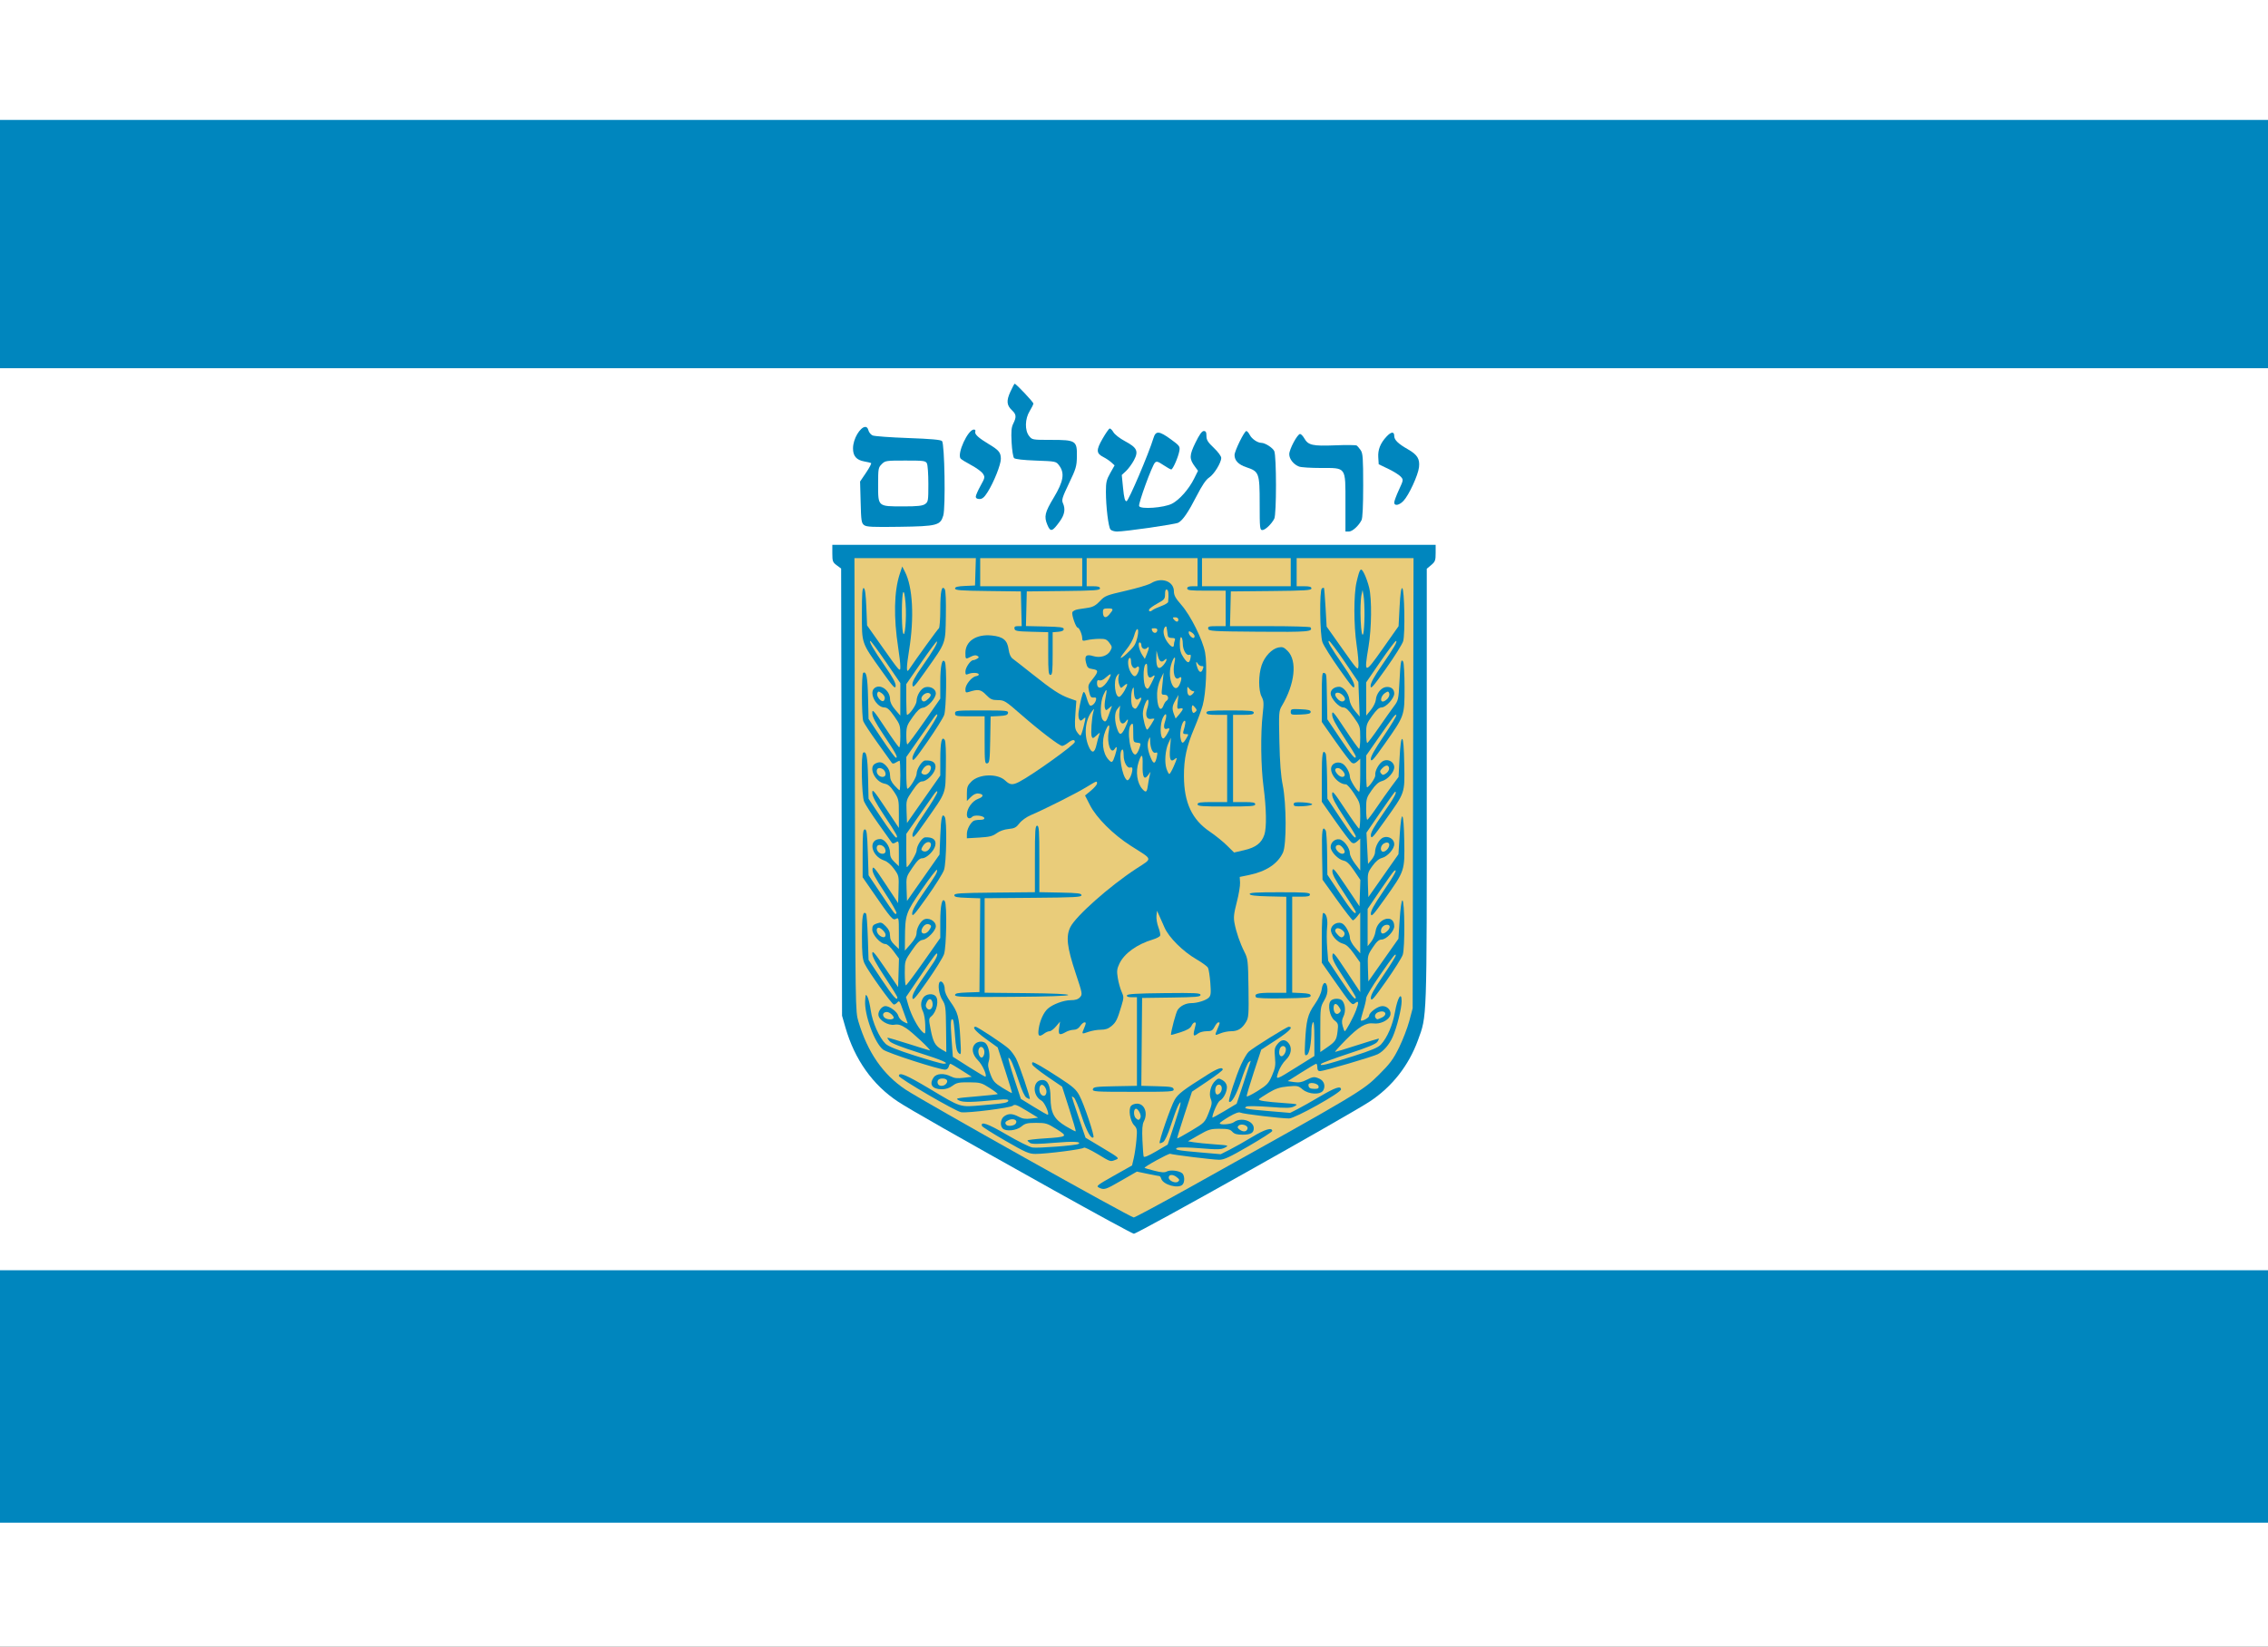<?xml version="1.0" encoding="UTF-8" standalone="no"?>
<!-- Created with Inkscape (http://www.inkscape.org/) -->
<svg xmlns:dc="http://purl.org/dc/elements/1.1/" xmlns:cc="http://creativecommons.org/ns#" xmlns:rdf="http://www.w3.org/1999/02/22-rdf-syntax-ns#" xmlns:svg="http://www.w3.org/2000/svg" xmlns="http://www.w3.org/2000/svg" xmlns:sodipodi="http://sodipodi.sourceforge.net/DTD/sodipodi-0.dtd" xmlns:inkscape="http://www.inkscape.org/namespaces/inkscape" version="1.0" width="632.156" height="459.125" id="svg2348" sodipodi:version="0.32" inkscape:version="0.46" sodipodi:docname="Flag_of_Jerusalem.svg" inkscape:output_extension="org.inkscape.output.svg.inkscape">
  <rect width="100%" height="100%" fill="#333333" stroke="none"/>
  <sodipodi:namedview inkscape:window-height="750" inkscape:window-width="1280" inkscape:pageshadow="2" inkscape:pageopacity="0.0" guidetolerance="10.0" gridtolerance="10.0" objecttolerance="10.0" borderopacity="1.0" bordercolor="#666666" pagecolor="#ffffff" id="base" showgrid="false" inkscape:zoom="1.0263363" inkscape:cx="326.51999" inkscape:cy="221.84693" inkscape:window-x="-8" inkscape:window-y="-8" inkscape:current-layer="g2460"/>
  <defs id="defs2350">
    <inkscape:perspective sodipodi:type="inkscape:persp3d" inkscape:vp_x="0 : 240 : 1" inkscape:vp_y="0 : 1000 : 0" inkscape:vp_z="653.03998 : 240 : 1" inkscape:persp3d-origin="326.51999 : 160 : 1" id="perspective102"/>
  </defs>
  <g id="g2460" transform="translate(-10.439, -10.438)">
    <path style="fill: rgb(255, 255, 255); stroke: none; stroke-width: 0.875;" d="M 10.439,10.438 L 642.595,10.438 L 642.595,469.562 L 10.439,469.562 L 10.439,10.438 z" id="rect191" sodipodi:nodetypes="ccccc"/>
    <path style="fill: rgb(0, 134, 190); fill-opacity: 1; stroke: none;" d="M 10.439,364.594 L 10.439,434.969 L 642.595,434.969 L 642.595,364.594 L 10.439,364.594 z" id="rect7" sodipodi:nodetypes="ccccc"/>
    <path style="fill: rgb(0, 134, 190); fill-opacity: 1; stroke: none;" d="M 10.439,43.875 L 10.439,113.094 L 642.595,113.094 L 642.595,43.875 L 10.439,43.875 z" id="rect11" sodipodi:nodetypes="ccccc"/>
    <g transform="matrix(0.126, 0, 0, 0.126, -180.353, -110.121)" id="g15">
      <path d="M 3844.37,3590.05 C 3629.059,3469.826 3526.401,3411.4 3501,3394.672 C 3444.827,3357.668 3404.835,3301.318 3384.453,3230.463 L 3376.921,3204.313 L 3375.918,2709.585 L 3374.921,2214.865 L 3365.185,2207.665 C 3356.323,2201.125 3355.433,2198.747 3355.433,2181.464 L 3355.433,2162.46 L 4022.752,2162.46 L 4690.059,2162.46 L 4690.059,2180.649 C 4690.059,2196.861 4688.981,2199.747 4680.248,2207.121 L 4670.426,2215.354 L 4670.426,2695.504 C 4670.426,3222.284 4671.107,3203.205 4650.8,3258.807 C 4630.41,3314.692 4593.74,3361.417 4544.771,3393.874 C 4499.551,3423.854 4030.693,3686.803 4022.472,3686.803 C 4019.803,3686.803 3939.669,3643.255 3844.37,3590.051 L 3844.37,3590.051 L 3844.37,3590.051 L 3844.37,3590.05 z" style="fill: rgb(0, 134, 190);" id="path17"/>
      <path d="M 4144.92,3584.88 C 4521.79,3374.766 4528.377,3370.852 4564.298,3335.148 C 4589.322,3310.278 4596.274,3300.88 4609.192,3274.644 C 4617.597,3257.538 4627.774,3231.042 4631.837,3215.75 L 4639.208,3187.947 L 4640.18,2689.916 L 4641.133,2191.881 L 4511.865,2191.881 L 4382.582,2191.881 L 4382.582,2222.952 L 4382.582,2254.043 L 4398.924,2254.043 C 4411.192,2254.043 4415.283,2255.255 4415.283,2258.897 C 4415.283,2263.027 4402.389,2263.874 4326.145,2264.618 L 4236.995,2265.484 L 4236.078,2303.925 L 4235.16,2342.354 L 4323.393,2342.354 C 4371.924,2342.354 4412.349,2343.531 4413.247,2344.968 C 4419.212,2354.653 4408.916,2355.519 4298.983,2354.669 C 4196.314,2353.873 4187.952,2353.366 4186.928,2348.082 C 4185.963,2343.137 4188.523,2342.354 4205.676,2342.354 L 4225.558,2342.354 L 4225.558,2303.098 L 4225.558,2263.838 L 4183.019,2263.838 C 4147.416,2263.838 4140.503,2263.039 4140.503,2258.94 C 4140.503,2255.499 4143.959,2254.043 4151.94,2254.043 L 4163.404,2254.043 L 4163.404,2222.952 L 4163.404,2191.881 L 4040.735,2191.881 L 3918.066,2191.881 L 3918.066,2222.952 L 3918.066,2254.043 L 3932.779,2254.043 C 3943.606,2254.043 3947.515,2255.314 3947.515,2258.897 C 3947.515,2263.011 3935.511,2263.854 3866.539,2264.602 L 3785.586,2265.484 L 3784.677,2303.818 L 3783.747,2342.153 L 3825.55,2343.07 C 3860.129,2343.834 3867.358,2344.838 3867.358,2348.897 C 3867.358,2352.216 3863.365,2354.121 3855.09,2354.83 L 3842.838,2355.838 L 3842.838,2403.062 C 3842.838,2442.865 3842.058,2450.295 3837.921,2450.295 C 3833.799,2450.295 3833.007,2442.858 3833.007,2402.976 L 3833.007,2355.673 L 3796.251,2354.724 C 3764.283,2353.925 3759.35,2353.062 3758.397,2348.082 C 3757.586,2343.807 3759.46,2342.354 3765.826,2342.354 L 3774.354,2342.354 L 3773.421,2303.925 L 3772.507,2265.484 L 3699.712,2264.598 C 3639.074,2263.877 3626.932,2262.94 3626.932,2259.047 C 3626.932,2255.503 3632.468,2254.09 3649.015,2253.374 L 3671.114,2252.393 L 3672.023,2222.141 L 3672.972,2191.881 L 3538.665,2191.881 L 3404.358,2191.881 L 3405.362,2693.176 C 3406.322,3190.967 3406.385,3194.66 3413.185,3217.377 C 3433.539,3285.452 3467.751,3334.798 3517.539,3367.846 C 3557.133,3394.122 4014.807,3650.685 4022.248,3650.755 C 4024.669,3650.795 4079.866,3621.161 4144.917,3584.881 L 4144.921,3584.881 L 4144.921,3584.881 L 4144.92,3584.88 z" style="fill: rgb(233, 204, 122);" id="path19"/>
      <path d="M 3945.12,3584.69 C 3938.435,3581.458 3941.289,3579.218 3978.136,3558.442 L 4018.482,3535.729 L 4022.352,3518.989 C 4024.486,3509.78 4027.124,3491.481 4028.234,3478.316 C 4030.085,3456.434 4029.624,3453.698 4022.86,3446.489 C 4013.994,3437.04 4009.959,3411.359 4016.187,3403.867 C 4018.435,3401.159 4024.423,3398.934 4029.49,3398.934 C 4046.218,3398.934 4054.124,3419.95 4044.415,3438.552 C 4041.199,3444.698 4040.368,3456.103 4041.403,3479.422 C 4042.203,3497.233 4043.427,3513.603 4044.14,3515.832 C 4044.978,3518.517 4054.195,3514.753 4071.313,3504.749 L 4097.23,3489.611 L 4112.435,3443.816 C 4127.033,3399.843 4129.899,3384.698 4119.899,3404.363 C 4117.301,3409.469 4110.309,3428.532 4104.395,3446.737 C 4097.675,3467.395 4091.246,3481.324 4087.289,3483.773 C 4083.829,3485.93 4080.352,3487.064 4079.557,3486.28 C 4077.021,3483.749 4104.325,3404.761 4112.671,3390.517 C 4120.588,3376.989 4130.986,3369.064 4186.655,3334.04 C 4207.711,3320.769 4219.014,3317.143 4219.014,3323.619 C 4219.014,3325.379 4203.726,3337.091 4185.029,3349.627 L 4151.057,3372.418 L 4134.211,3423.702 C 4124.935,3451.914 4117.762,3475.41 4118.297,3475.918 C 4118.805,3476.418 4132.742,3468.753 4149.258,3458.894 C 4178.876,3441.166 4179.384,3440.623 4187.892,3419.422 C 4195.325,3400.824 4195.962,3396.658 4192.553,3388.442 C 4187.711,3376.749 4192.679,3357.269 4202.856,3348.052 C 4209.053,3342.438 4210.419,3342.339 4218.407,3346.812 C 4223.829,3349.839 4227.588,3355.04 4228.203,3360.387 C 4229.431,3370.824 4221.297,3387.674 4212.852,3392.198 C 4208.041,3394.772 4196.116,3421.461 4196.116,3429.69 C 4196.116,3430.639 4208.211,3424.15 4222.974,3415.284 L 4249.829,3399.131 L 4265.344,3352.41 C 4273.868,3326.741 4280.923,3305.154 4281.006,3304.489 C 4281.108,3303.82 4279.037,3305.028 4276.462,3307.194 C 4273.852,3309.335 4266.356,3327.564 4259.766,3347.658 C 4249.399,3379.375 4237.97,3399.363 4233.073,3394.446 C 4230.616,3392.013 4248.856,3335.875 4259.766,3312.249 C 4265.592,3299.67 4273.147,3286.934 4276.577,3283.95 C 4287.88,3274.139 4360.655,3228.839 4365.112,3228.839 C 4376.254,3228.839 4366.699,3238.749 4336.789,3258.276 L 4304.203,3279.536 L 4287.663,3329.875 C 4278.561,3357.564 4271.529,3381.394 4272.057,3382.82 C 4272.561,3384.253 4283.482,3378.843 4296.332,3370.8 C 4317.324,3357.658 4320.525,3354.178 4328.1,3336.713 C 4335.273,3320.206 4336.266,3314.162 4334.667,3296.757 C 4333.041,3278.957 4333.73,3275.091 4339.931,3267.269 C 4348.21,3256.839 4356.419,3255.816 4364.077,3264.257 C 4373.285,3274.446 4370.962,3290.45 4358.596,3302.127 C 4352.616,3307.776 4345.293,3319.489 4342.348,3328.178 C 4335.683,3347.713 4334.517,3348.036 4384.703,3316.717 L 4421.828,3293.521 L 4421.781,3253.836 C 4421.754,3226.977 4420.687,3215.706 4418.557,3219.028 C 4416.797,3221.717 4415.36,3229.225 4415.332,3235.717 C 4415.218,3264.56 4410.986,3288.021 4405.411,3291.021 C 4400.21,3293.812 4399.872,3291.67 4401.226,3263.902 C 4403.604,3214.906 4407.025,3201.257 4422.38,3179.359 C 4431.116,3166.894 4436.836,3154.702 4437.986,3146.021 C 4440.387,3128.052 4449.175,3127.001 4450.651,3144.524 C 4451.348,3153.024 4449.128,3160.969 4443.281,3170.973 C 4435.297,3184.595 4434.915,3187.532 4434.915,3235.009 L 4434.915,3284.768 L 4449.006,3275.075 C 4468.474,3261.678 4470.848,3258.115 4473.128,3238.694 C 4474.998,3222.926 4474.498,3221.166 4466.147,3214.52 C 4455.691,3206.166 4450.628,3180.261 4457.781,3171.619 C 4462.868,3165.501 4478.64,3165.17 4483.569,3171.079 C 4490.246,3179.139 4491.478,3195.158 4486.234,3205.674 C 4482.419,3213.331 4481.982,3218.45 4484.391,3227.19 C 4486.136,3233.493 4488.155,3238.646 4488.907,3238.646 C 4491.545,3238.646 4507.636,3208.887 4513.888,3192.434 C 4520.722,3174.406 4520.006,3169.67 4511.474,3176.753 C 4505.045,3182.099 4503.222,3180.075 4464.293,3124.406 L 4438.183,3087.044 L 4438.183,3032.001 C 4438.183,2998.827 4439.427,2976.969 4441.344,2976.969 C 4448.092,2976.969 4452.014,2991.264 4449.986,3008.512 C 4448.876,3018.083 4448.931,3038.737 4450.132,3054.398 L 4452.328,3082.878 L 4480.234,3124.776 C 4505.655,3162.973 4513.415,3172.075 4513.415,3163.689 C 4513.415,3162.052 4501.569,3142.753 4487.073,3120.811 C 4466.151,3089.193 4460.931,3078.867 4461.703,3070.926 C 4462.628,3061.737 4465.266,3064.733 4492.947,3106.43 L 4523.21,3151.973 L 4523.104,3119.264 L 4523.01,3086.548 L 4509.226,3067.122 C 4499.289,3053.162 4492.517,3046.945 4485.069,3045.016 C 4471.462,3041.485 4457.159,3024.497 4458.458,3013.382 C 4459.632,3003.3 4472.01,2996.052 4481.99,2999.603 C 4490.002,3002.445 4500.258,3020.737 4500.454,3032.579 C 4500.561,3037.091 4505.663,3046.485 4511.915,3053.564 L 4523.238,3066.374 L 4523.238,3021.237 L 4523.238,2976.075 L 4516.443,2984.701 C 4512.726,2989.438 4508.45,2993.311 4506.947,2993.311 C 4505.466,2993.311 4489.742,2973.075 4472.025,2948.331 L 4439.809,2903.351 L 4438.797,2846.926 C 4437.805,2793.292 4439.45,2782.674 4446.891,2794.595 C 4448.293,2796.831 4449.691,2819.768 4449.982,2845.516 L 4450.537,2892.331 L 4478.726,2934.638 C 4503.281,2971.524 4513.415,2983.198 4513.415,2974.627 C 4513.415,2973.355 4501.521,2954.355 4487.014,2932.418 C 4467.014,2902.241 4460.84,2890.351 4461.651,2883.52 C 4462.588,2875.615 4466.328,2879.902 4492.151,2918.379 L 4521.596,2962.233 L 4522.549,2933.012 L 4523.506,2903.792 L 4509.683,2883.422 C 4499.462,2868.351 4493.395,2862.552 4486.344,2861.138 C 4474.431,2858.768 4457.809,2841.374 4457.809,2831.288 C 4457.809,2820.867 4466.707,2812.835 4476.931,2814.044 C 4486.817,2815.205 4500.348,2833.162 4500.348,2845.154 C 4500.348,2849.501 4505.474,2859.796 4511.785,2868.052 L 4523.238,2883.032 L 4523.238,2847.717 L 4523.238,2812.386 L 4516.51,2818.485 C 4511.51,2823.008 4508.395,2823.717 4504.502,2821.256 C 4501.616,2819.437 4485.502,2798.355 4468.711,2774.406 L 4438.183,2730.874 L 4438.183,2675.638 C 4438.183,2624.355 4440.006,2613.398 4446.718,2624.256 C 4448.037,2626.39 4449.439,2649.709 4449.84,2676.115 L 4450.588,2724.099 L 4479.234,2767.115 C 4505.25,2806.15 4513.415,2815.729 4513.415,2807.134 C 4513.415,2805.493 4501.64,2786.311 4487.262,2764.54 C 4468.092,2735.536 4461.069,2722.091 4461.096,2714.378 C 4461.1,2704.953 4464.218,2708.516 4489.718,2747.087 C 4505.458,2770.886 4519.423,2790.386 4520.785,2790.422 C 4522.116,2790.481 4523.238,2777.737 4523.238,2762.111 C 4523.238,2734.374 4522.911,2733.225 4509.754,2713.028 C 4502.372,2701.662 4494.187,2692.363 4491.6,2692.363 C 4474.88,2692.363 4455.419,2669.587 4459.226,2654.434 C 4461.553,2645.217 4473.876,2641.154 4483.64,2646.398 C 4491.521,2650.607 4500.348,2666.13 4500.348,2675.796 C 4500.348,2682.642 4516.376,2708.359 4520.785,2708.591 C 4522.116,2708.674 4523.238,2692.311 4523.238,2672.229 L 4523.238,2635.749 L 4516.51,2641.835 C 4511.51,2646.347 4508.399,2647.079 4504.502,2644.626 C 4501.616,2642.8 4485.502,2621.697 4468.71,2597.768 L 4438.183,2554.225 L 4438.183,2499.107 C 4438.183,2451.43 4438.848,2444.225 4443.081,2445.843 C 4448.951,2448.087 4448.514,2444.229 4449.581,2501.859 L 4450.458,2548.504 L 4478.982,2590.989 C 4504.691,2629.323 4513.415,2639.331 4513.415,2630.492 C 4513.415,2628.851 4501.64,2609.682 4487.262,2587.886 C 4468.092,2558.906 4461.069,2545.461 4461.096,2537.737 C 4461.1,2528.311 4464.218,2531.878 4489.718,2570.441 C 4505.458,2594.244 4519.423,2613.744 4520.785,2613.788 C 4522.116,2613.815 4523.238,2602.638 4523.238,2588.922 C 4523.238,2564.567 4522.884,2563.5 4508.344,2543.138 C 4497.313,2527.658 4491.486,2522.264 4485.801,2522.264 C 4476.041,2522.264 4457.809,2502.008 4457.809,2491.201 C 4457.809,2482.843 4465.998,2476.481 4476.643,2476.481 C 4486.037,2476.481 4497.391,2490.666 4499.281,2504.772 C 4500.297,2512.343 4505.183,2522.363 4511.51,2529.886 L 4522.037,2542.426 L 4520.569,2504.126 L 4519.096,2465.831 L 4488.265,2420.437 C 4471.297,2395.492 4455.994,2375.067 4454.254,2375.067 C 4449.663,2375.067 4457.427,2388.512 4485.348,2428.918 C 4502.632,2453.91 4510.143,2467.721 4510.143,2474.512 C 4510.143,2482.859 4505.498,2477.693 4477.277,2437.803 C 4459.203,2412.272 4442.277,2385.319 4439.671,2377.906 C 4433.84,2361.402 4432.781,2262.284 4438.407,2258.796 C 4440.333,2257.631 4442.395,2257.154 4443.017,2257.78 C 4443.636,2258.438 4445.23,2277.926 4446.541,2301.146 L 4448.935,2343.351 L 4483.628,2392.398 C 4517.643,2440.497 4518.344,2441.205 4519.332,2429.827 C 4519.868,2423.422 4518.029,2402.788 4515.23,2383.945 C 4508.71,2340.012 4508.671,2272.142 4515.151,2244.646 C 4522.525,2213.331 4524.545,2211.202 4532.222,2226.454 C 4535.785,2233.52 4540.644,2247.414 4543.037,2257.304 C 4549.12,2282.654 4548.38,2347.276 4541.506,2388.257 C 4531.301,2449.253 4532.707,2449.434 4572.99,2392.206 L 4608.049,2342.41 L 4610.293,2299.745 C 4611.797,2271.084 4613.73,2257.485 4616.136,2258.284 C 4621.053,2259.918 4622.856,2359.721 4618.25,2375.512 C 4616.348,2382.048 4599.333,2409.217 4580.455,2435.855 C 4551.36,2476.886 4546.14,2482.804 4546.159,2474.65 C 4546.214,2468.052 4553.958,2453.847 4570.86,2429.434 C 4597.974,2390.245 4606.714,2375.068 4602.218,2375.068 C 4600.592,2375.068 4585.104,2395.725 4567.781,2420.961 L 4536.321,2466.843 L 4536.427,2503.556 L 4536.533,2540.257 L 4546.738,2527.768 C 4552.36,2520.887 4557.289,2510.772 4557.734,2505.292 C 4558.797,2491.709 4569.431,2478.331 4580.187,2477.068 C 4591.218,2475.745 4598.463,2481.442 4598.463,2491.477 C 4598.463,2502.048 4580.096,2522.264 4570.502,2522.264 C 4564.927,2522.264 4559.222,2527.32 4549.581,2540.792 C 4537.419,2557.764 4536.321,2561.032 4536.321,2580.044 C 4536.321,2591.453 4537.419,2600.733 4538.774,2600.67 C 4540.104,2600.615 4551.526,2585.599 4564.112,2567.284 C 4576.726,2548.954 4591.726,2527.792 4597.439,2520.19 C 4607.455,2506.926 4607.935,2504.867 4609.955,2466.087 C 4612.352,2420.182 4613.569,2413.579 4618.211,2420.961 C 4619.892,2423.599 4621.258,2449.323 4621.246,2478.115 C 4621.23,2540.898 4621.526,2539.993 4578.093,2601.784 C 4553.23,2637.177 4547.565,2643.528 4546.667,2637.154 C 4545.884,2631.642 4554.297,2616.441 4575.412,2585.229 C 4591.833,2560.945 4604.309,2540.162 4603.128,2539.02 C 4600.691,2536.725 4598.951,2538.973 4562.671,2590.961 L 4536.439,2628.571 L 4536.376,2663.744 C 4536.352,2683.083 4537.155,2698.91 4538.167,2698.91 C 4542.675,2698.91 4557.439,2677.485 4556.553,2672.205 C 4554.967,2662.89 4565.293,2644.563 4574.506,2640.378 C 4585.486,2635.366 4598.463,2643.051 4598.463,2654.575 C 4598.463,2665.394 4583.715,2681.969 4571.207,2685.193 C 4563.896,2687.067 4557.234,2693.02 4548.573,2705.406 C 4537.124,2721.78 4536.321,2724.492 4536.321,2746.902 C 4536.321,2760.071 4537.419,2770.819 4538.774,2770.76 C 4540.104,2770.709 4549.325,2758.685 4559.211,2744.055 C 4569.112,2729.426 4584.132,2708.13 4592.62,2696.748 L 4608.049,2676.032 L 4610.293,2633.378 C 4611.797,2604.721 4613.73,2591.138 4616.136,2591.938 C 4618.506,2592.729 4620.045,2611.808 4620.632,2648.087 C 4621.687,2713.229 4623.207,2708.886 4577.986,2772.504 C 4551.569,2809.701 4547.648,2813.937 4546.746,2806.252 C 4545.974,2799.606 4552.581,2787.673 4573.73,2757.327 C 4598.155,2722.307 4605.577,2708.721 4600.321,2708.721 C 4599.581,2708.721 4584.998,2729.114 4567.943,2754.036 L 4536.978,2799.358 L 4538.742,2833.898 L 4540.498,2868.418 L 4548.23,2859.256 C 4552.474,2854.201 4555.955,2846.925 4555.955,2843.083 C 4555.955,2830.134 4565.148,2813.449 4574.211,2810.012 C 4585.659,2805.669 4598.462,2813.402 4598.462,2824.673 C 4598.462,2835.465 4583.726,2852.044 4571.309,2855.268 C 4564.498,2857.024 4557.364,2863.044 4550.167,2873.051 C 4539.695,2887.61 4539.348,2889.146 4540.27,2915.04 L 4541.226,2941.902 L 4574.502,2894.461 L 4607.766,2847.028 L 4610.486,2804.862 C 4614.368,2744.445 4619.533,2750.961 4620.632,2817.654 C 4621.699,2883.918 4621.908,2883.315 4578.045,2945.067 C 4552.175,2981.48 4547.632,2986.484 4546.746,2979.267 C 4546.022,2973.134 4553.242,2959.811 4573.746,2929.732 C 4599.652,2891.638 4606.632,2878.689 4598.482,2883.709 C 4596.73,2884.823 4582.734,2904.244 4567.431,2926.874 L 4539.592,2968.031 L 4539.604,3009.303 L 4539.624,3050.555 L 4547.463,3040.756 C 4551.766,3035.382 4556.057,3025.303 4556.99,3018.35 C 4560.986,2988.504 4598.462,2977.713 4598.462,3006.417 C 4598.462,3017.37 4580.774,3035.846 4570.313,3035.846 C 4564.549,3035.846 4559.557,3040.37 4550.935,3053.346 C 4539.557,3070.476 4539.348,3071.413 4540.27,3099.657 L 4541.226,3128.468 L 4574.474,3081.252 L 4607.734,3034.028 L 4610.47,2991.587 C 4612.021,2967.303 4614.588,2949.165 4616.47,2949.165 C 4621.691,2949.165 4622.419,3054.696 4617.269,3069.547 C 4614.958,3076.264 4598.36,3102.595 4580.415,3128.067 C 4552.498,3167.669 4547.632,3173.15 4546.746,3165.851 C 4546.014,3159.547 4553.088,3146.532 4573.746,3116.185 C 4589.143,3093.563 4601.73,3073.272 4601.73,3071.134 C 4601.73,3065.15 4598.002,3069.827 4565.899,3116.043 C 4549.691,3139.386 4536.391,3161.693 4536.356,3165.575 C 4536.348,3169.461 4533.431,3181.909 4529.907,3193.236 C 4526.372,3204.559 4523.974,3214.311 4524.545,3214.886 C 4527.226,3217.551 4542.852,3208.843 4542.852,3204.673 C 4542.852,3197.075 4562.061,3183.024 4572.486,3183.024 C 4584.955,3183.024 4594.112,3195.74 4588.785,3205.689 C 4583.392,3215.799 4566.718,3223.146 4553.053,3221.425 C 4535.758,3219.283 4520.191,3228.524 4490.77,3258.421 C 4476.695,3272.724 4466.313,3284.445 4467.71,3284.445 C 4469.12,3284.445 4490.848,3277.827 4515.982,3269.717 C 4541.12,3261.626 4562.691,3255.02 4563.915,3255.02 C 4565.124,3255.02 4563.895,3258.173 4561.187,3262.043 C 4557.64,3267.122 4539.955,3274.417 4498.435,3287.988 C 4466.651,3298.354 4438.97,3308.634 4436.955,3310.799 C 4431.274,3316.913 4447.947,3312.909 4507.785,3293.858 C 4547.927,3281.091 4562.671,3274.89 4568.97,3268.15 C 4582.84,3253.295 4594.99,3225.205 4600.088,3196.161 C 4605.663,3164.516 4614.825,3149.472 4614.825,3172.004 C 4614.825,3188.209 4604.395,3230.083 4595.124,3251.02 C 4587.569,3268.118 4575.053,3282.72 4562.258,3289.417 C 4551.726,3294.921 4442.652,3326.976 4434.427,3326.976 C 4430.135,3326.976 4428.36,3324.575 4428.36,3318.783 C 4428.36,3314.291 4427.257,3310.63 4425.919,3310.649 C 4424.572,3310.673 4409.816,3319.335 4393.127,3329.894 L 4362.797,3349.102 L 4376.773,3351.205 C 4387.399,3352.768 4393.872,3351.701 4403.706,3346.669 C 4418.75,3338.98 4421.82,3338.705 4433.202,3343.87 C 4443.08,3348.39 4446.793,3359.535 4441.616,3369.193 C 4435.899,3379.89 4409.32,3378.854 4395.718,3367.413 C 4386.116,3359.335 4384.025,3358.917 4362.998,3360.858 C 4345.281,3362.52 4336.273,3365.468 4320.584,3374.843 C 4309.636,3381.354 4299.974,3387.795 4299.143,3389.13 C 4297.234,3392.224 4313.387,3394.701 4354.407,3397.598 C 4385.687,3399.831 4386.462,3400.059 4377.435,3404.795 C 4369.486,3408.961 4361.395,3409.165 4322.325,3406.169 C 4296.214,3404.181 4274.333,3403.862 4271.478,3405.484 C 4263.746,3409.839 4270.309,3411.118 4322.214,3415.484 L 4368.147,3419.35 L 4384.368,3411.118 C 4393.27,3406.602 4415.762,3393.905 4434.368,3382.929 C 4467.947,3363.063 4480.695,3358.819 4480.695,3367.48 C 4480.695,3374.827 4379.073,3431.642 4365.88,3431.685 C 4347.474,3431.732 4263.553,3421.709 4258.148,3418.791 C 4254.73,3416.965 4246.577,3419.925 4232.864,3427.976 C 4221.718,3434.488 4212.569,3440.929 4212.541,3442.276 C 4212.431,3446.701 4237.258,3444.838 4243.75,3439.937 C 4259.262,3428.201 4287.715,3436.874 4287.715,3453.331 C 4287.715,3463.736 4280.982,3467.63 4263.026,3467.63 C 4250.345,3467.63 4244.75,3466.023 4240.293,3461.083 C 4235.478,3455.768 4230.211,3454.551 4212.254,3454.551 C 4192.238,3454.551 4187.892,3455.862 4166.14,3468.401 L 4142.144,3482.228 L 4155.234,3484.409 C 4162.427,3485.602 4182.951,3487.653 4200.841,3488.941 C 4232.628,3491.276 4233.136,3491.441 4223.774,3496.354 C 4215.486,3500.677 4208.167,3500.858 4168.758,3497.646 C 4143.03,3495.559 4121.116,3495.169 4118.289,3496.756 C 4110.813,3500.941 4118.801,3502.504 4170.23,3506.941 L 4214.671,3510.783 L 4234.608,3500.724 C 4245.585,3495.185 4268.073,3482.449 4284.62,3472.441 C 4312.301,3455.646 4328.596,3450.819 4328.596,3459.425 C 4328.596,3461.205 4305.096,3476.287 4276.396,3492.945 C 4233.573,3517.779 4221.801,3523.22 4210.959,3523.134 C 4197.124,3523.012 4108.55,3512.161 4102.896,3509.89 C 4099.624,3508.579 4044.069,3539.181 4046.171,3541.138 C 4046.785,3541.693 4056.569,3544.512 4067.963,3547.417 C 4083.64,3551.382 4090.258,3551.783 4095.396,3549.047 C 4103.041,3544.949 4122.404,3547.142 4129.36,3552.917 C 4134.982,3557.606 4135.419,3572.827 4130.041,3578.189 C 4120.475,3587.76 4087.301,3578.516 4083.03,3565.059 C 4082.01,3561.846 4080.179,3559.22 4078.951,3559.22 C 4077.727,3559.22 4066.01,3556.984 4052.927,3554.268 L 4029.148,3549.295 L 3995.038,3568.968 C 3959.282,3589.63 3956.888,3590.37 3945.116,3584.685 L 3945.12,3584.685 L 3945.12,3584.689 L 3945.12,3584.69 z" style="fill: rgb(0, 134, 190);" id="path21"/>
      <path d="M 4117.41,3561.67 C 4109.028,3554.894 4099.615,3555.3 4099.615,3562.442 C 4099.615,3569.65 4114.56,3576.182 4120.276,3571.457 C 4124.064,3568.3 4123.595,3566.686 4117.41,3561.67 L 4117.41,3561.67 L 4117.41,3561.67 L 4117.41,3561.67 z" style="fill: rgb(234, 207, 124);" id="path23"/>
      <path d="M 4273.98,3453.79 C 4275.334,3446.79 4259.594,3442.058 4253.933,3447.814 C 4250.984,3450.818 4251.598,3452.829 4256.563,3456.506 C 4264.59,3462.412 4272.559,3461.192 4273.98,3453.79 L 4273.98,3453.79 L 4273.98,3453.79 L 4273.98,3453.79 z" style="fill: rgb(234, 207, 124);" id="path25"/>
      <path d="M 4037.19,3429.55 C 4039.627,3423.211 4030.41,3407.668 4025.867,3410.475 C 4021.477,3413.196 4021.977,3426.302 4026.666,3431.007 C 4032.001,3436.314 4034.737,3435.928 4037.19,3429.55 L 4037.19,3429.55 L 4037.19,3429.55 L 4037.19,3429.55 z" style="fill: rgb(234, 207, 124);" id="path27"/>
      <path d="M 4215.9,3370.84 C 4219.093,3362.155 4214.715,3354.848 4207.892,3357.462 C 4200.506,3360.301 4200.605,3380.178 4208.014,3378.714 C 4210.947,3378.143 4214.506,3374.584 4215.9,3370.84 L 4215.9,3370.84 L 4215.9,3370.84 L 4215.9,3370.84 z" style="fill: rgb(234, 207, 124);" id="path29"/>
      <path d="M 4431.04,3360.5 C 4429.654,3353.252 4408.733,3350.232 4408.733,3357.291 C 4408.733,3364.079 4412.056,3366.22 4422.611,3366.22 C 4429.89,3366.22 4431.879,3364.874 4431.04,3360.5 L 4431.04,3360.5 L 4431.04,3360.5 L 4431.04,3360.5 z" style="fill: rgb(234, 207, 124);" id="path31"/>
      <path d="M 4356.54,3287.46 C 4358.54,3283.708 4359.371,3278.555 4358.39,3276.015 C 4355.528,3268.543 4346.894,3270.645 4344.705,3279.346 C 4341.139,3293.641 4349.965,3299.712 4356.54,3287.46 L 4356.54,3287.46 L 4356.54,3287.46 L 4356.54,3287.46 z" style="fill: rgb(234, 207, 124);" id="path33"/>
      <path d="M 4570.52,3208.68 C 4585.24,3201.971 4578.622,3190.763 4563.3,3196.448 C 4556.181,3199.097 4553.65,3205.83 4558.138,3210.294 C 4560.922,3213.101 4560.736,3213.129 4570.52,3208.68 L 4570.52,3208.68 L 4570.52,3208.68 L 4570.52,3208.68 z" style="fill: rgb(234, 207, 124);" id="path35"/>
      <path d="M 4476.16,3184.76 C 4469.892,3175.209 4464.341,3176.477 4464.341,3187.465 C 4464.341,3198.382 4471.038,3203.929 4476.979,3197.973 C 4481.097,3193.839 4481.002,3192.166 4476.16,3184.76 L 4476.16,3184.76 L 4476.16,3184.76 L 4476.16,3184.76 z" style="fill: rgb(234, 207, 124);" id="path37"/>
      <path d="M 4488.3,3020.78 C 4485.961,3014.689 4474.989,3008.772 4470.824,3011.355 C 4465.902,3014.398 4466.961,3018.843 4474.383,3026.233 C 4479.611,3031.457 4482.166,3032.154 4485.646,3029.26 C 4488.107,3027.221 4489.308,3023.398 4488.3,3020.78 L 4488.3,3020.78 L 4488.3,3020.78 L 4488.3,3020.78 z" style="fill: rgb(234, 207, 124);" id="path39"/>
      <path d="M 4582.67,3017.34 C 4590.324,3010.419 4590.371,3003.119 4582.772,3003.119 C 4575.233,3003.119 4569.04,3009.328 4569.04,3016.867 C 4569.04,3024.21 4574.843,3024.415 4582.67,3017.34 L 4582.67,3017.34 L 4582.67,3017.34 L 4582.67,3017.34 z" style="fill: rgb(234, 207, 124);" id="path41"/>
      <path d="M 4488.55,2843.36 C 4490.979,2839.443 4481.2,2826.49 4475.814,2826.49 C 4468.208,2826.49 4466.66,2833.1 4472.711,2839.781 C 4478.739,2846.439 4485.688,2847.998 4488.55,2843.36 L 4488.55,2843.36 L 4488.55,2843.36 L 4488.55,2843.36 z" style="fill: rgb(234, 207, 124);" id="path43"/>
      <path d="M 4585.76,2832.31 C 4590.579,2823.318 4585.063,2818.153 4575.925,2823.038 C 4569.402,2826.515 4566.677,2836.153 4570.973,2840.448 C 4574.166,2843.633 4582.032,2839.294 4585.76,2832.31 L 4585.76,2832.31 L 4585.76,2832.31 L 4585.76,2832.31 z" style="fill: rgb(234, 207, 124);" id="path45"/>
      <path d="M 4488.55,2673.28 C 4491.373,2668.701 4480.759,2656.371 4473.975,2656.371 C 4466.2,2656.371 4465.806,2662.04 4473.022,2670.04 C 4478.778,2676.367 4485.731,2677.823 4488.55,2673.28 L 4488.55,2673.28 L 4488.55,2673.28 L 4488.55,2673.28 z" style="fill: rgb(234, 207, 124);" id="path47"/>
      <path d="M 4587.04,2657.9 C 4587.04,2649.172 4580.194,2648.491 4572.296,2656.392 C 4566.678,2662.01 4566.091,2664.282 4569.284,2668.128 C 4572.701,2672.258 4574.201,2672.274 4580.127,2668.325 C 4583.91,2665.825 4587.044,2661.12 4587.044,2657.9 L 4587.044,2657.9 L 4587.04,2657.9 L 4587.04,2657.9 z" style="fill: rgb(234, 207, 124);" id="path49"/>
      <path d="M 4489.02,2505.7 C 4491.945,2500.96 4481.083,2489.543 4473.666,2489.543 C 4466.154,2489.543 4465.89,2495.326 4473.024,2503.204 C 4479.079,2509.873 4485.776,2510.944 4489.02,2505.7 L 4489.02,2505.7 L 4489.02,2505.7 L 4489.02,2505.7 z" style="fill: rgb(234, 207, 124);" id="path51"/>
      <path d="M 4583.65,2502.77 C 4586.981,2499.105 4588.567,2494.05 4587.378,2490.959 C 4585.524,2486.113 4584.54,2486.053 4578,2490.384 C 4569.504,2495.979 4566.146,2509.203 4573.197,2509.203 C 4575.756,2509.203 4580.449,2506.298 4583.65,2502.77 L 4583.65,2502.77 L 4583.65,2502.77 L 4583.65,2502.77 z" style="fill: rgb(234, 207, 124);" id="path53"/>
      <path d="M 4532.68,2319.47 C 4532.822,2302.372 4531.948,2282.505 4530.704,2275.297 L 4528.436,2262.214 L 4526.215,2272.041 C 4521.145,2294.557 4524.798,2377.135 4530.07,2358.718 C 4531.349,2354.222 4532.53,2336.549 4532.68,2319.47 L 4532.68,2319.47 L 4532.68,2319.47 L 4532.68,2319.47 z" style="fill: rgb(234, 207, 124);" id="path55"/>
      <path d="M 3941.29,3509.96 C 3926.152,3500.862 3912.896,3494.783 3911.841,3496.476 C 3909.637,3499.901 3829.451,3510.157 3804.813,3510.157 C 3790.522,3510.157 3783.057,3506.889 3738.203,3481.054 C 3710.4,3465.046 3687.14,3450.326 3686.483,3448.338 C 3682.801,3437.291 3699.309,3443.074 3740.919,3467.456 C 3765.912,3482.078 3791.628,3494.932 3798.108,3495.98 C 3809.963,3497.913 3894.368,3491.358 3899.688,3488.113 C 3908.207,3482.885 3888.247,3481.944 3846.144,3485.562 C 3811.526,3488.511 3797.211,3488.649 3792.987,3486.023 C 3789.809,3484.043 3787.215,3481.476 3787.215,3480.35 C 3787.215,3479.224 3803.668,3477.22 3823.762,3475.921 C 3876.408,3472.515 3877.538,3471.669 3851.203,3455.153 C 3830.928,3442.432 3827.735,3441.456 3806.317,3441.456 C 3786.506,3441.456 3781.892,3442.61 3773.546,3449.649 C 3762.861,3458.625 3739.424,3461.046 3732.262,3453.897 C 3725.754,3447.393 3727.605,3432.535 3735.613,3426.925 C 3745.14,3420.251 3753.731,3420.511 3767.656,3427.861 C 3776.223,3432.397 3782.971,3433.421 3794.849,3431.964 L 3810.644,3430.023 L 3785.199,3414.546 C 3763.408,3401.31 3759.05,3399.724 3754.683,3403.483 C 3749.113,3408.314 3655.593,3420.157 3640.49,3417.932 C 3628.416,3416.157 3502.64,3342.858 3502.64,3337.606 C 3502.64,3328.413 3518.755,3335.086 3569.081,3365.09 C 3642.329,3408.794 3635.92,3406.802 3688.876,3402.33 C 3737.786,3398.196 3744.711,3396.901 3744.711,3391.728 C 3744.711,3389.401 3737.841,3388.889 3724.258,3390.228 C 3663.227,3396.2 3644.506,3396.515 3635.368,3391.728 C 3626.731,3387.212 3628.853,3386.704 3673.03,3383.015 C 3698.774,3380.85 3720.443,3378.483 3721.191,3377.759 C 3721.916,3377.007 3713.919,3370.917 3703.419,3364.196 C 3685.537,3352.763 3682.597,3351.952 3658.073,3351.731 C 3635.325,3351.535 3630.467,3352.535 3621.435,3359.314 C 3614.455,3364.546 3606.671,3367.11 3597.785,3367.11 C 3576.313,3367.11 3568.856,3356.271 3579.683,3340.791 C 3585.884,3331.936 3602.825,3331.035 3617.75,3338.751 C 3625.364,3342.673 3632.297,3343.416 3645.872,3341.739 L 3663.892,3339.476 L 3641.317,3325.137 C 3628.915,3317.255 3617.829,3310.739 3616.675,3310.688 C 3615.561,3310.653 3613.845,3313.566 3612.907,3317.157 C 3611.955,3320.763 3608.463,3323.716 3605.112,3323.716 C 3591.463,3323.716 3477.832,3287.043 3467.817,3279.397 C 3448.963,3265.027 3426.022,3202.373 3428.042,3170.834 C 3428.951,3156.59 3429.376,3155.858 3433.105,3162.338 C 3435.337,3166.235 3438.66,3180.007 3440.486,3192.944 C 3444.203,3219.09 3459.42,3253.259 3473.254,3266.503 C 3479.227,3272.239 3499.124,3280.251 3538.223,3292.692 C 3569.238,3302.55 3597.546,3310.621 3601.156,3310.621 C 3616.923,3310.621 3599.802,3302.972 3545.833,3285.917 C 3507.935,3273.921 3485.896,3265.247 3482.105,3260.826 C 3478.916,3257.121 3476.75,3253.641 3477.317,3253.074 C 3477.849,3252.519 3498.805,3258.629 3523.884,3266.625 C 3548.951,3274.641 3570.199,3281.18 3571.109,3281.18 C 3575.278,3281.18 3532.077,3240.566 3518.845,3232.058 C 3507.179,3224.546 3501.573,3222.885 3492.679,3224.302 C 3478.821,3226.515 3459.042,3214.641 3457.388,3203.117 C 3456.168,3194.554 3465.073,3183.027 3472.892,3183.058 C 3482.235,3183.086 3499.136,3195.712 3501.294,3204.33 C 3502.471,3209.047 3507.715,3214.948 3513.305,3217.842 C 3522.703,3222.696 3523.077,3222.633 3520.679,3216.901 C 3519.29,3213.582 3514.939,3201.55 3510.986,3190.165 C 3504.813,3172.299 3503.246,3170.196 3499.565,3174.621 C 3497.211,3177.456 3493.616,3179.712 3491.597,3179.641 C 3487.207,3179.472 3434.742,3106.102 3426.66,3088.799 C 3422.156,3079.125 3421.01,3067.18 3420.947,3028.665 C 3420.865,2983.767 3423.077,2971.582 3430.077,2978.523 C 3431.309,2979.74 3433.046,3003.251 3433.943,3030.736 L 3435.569,3080.72 L 3464.215,3123.72 C 3489.77,3162.07 3499.365,3172.995 3499.365,3163.72 C 3499.365,3162.086 3486.876,3141.85 3471.589,3118.74 C 3452.617,3090.027 3443.821,3073.673 3443.802,3067.047 C 3443.774,3058.83 3448.01,3063.602 3472.376,3099.259 L 3501.002,3141.122 L 3501.947,3109.539 L 3502.868,3077.932 L 3491.042,3061.791 C 3483.632,3051.724 3476.707,3045.657 3472.589,3045.657 C 3462.191,3045.657 3443.762,3025.153 3443.762,3013.594 C 3443.762,3005.555 3445.597,3003.122 3453.876,3000.247 C 3463.03,2997.055 3464.916,2997.641 3473.514,3006.204 C 3480.25,3012.968 3483.01,3018.917 3483.01,3026.791 C 3483.01,3034.854 3485.687,3040.472 3492.809,3047.299 L 3502.64,3056.692 L 3502.64,3021.633 C 3502.64,2987.802 3502.408,2986.677 3496.227,2989.972 C 3489.156,2993.771 3486.25,2990.373 3443.534,2928.499 L 3422.483,2898.015 L 3422.483,2845.078 C 3422.483,2800.204 3423.235,2792.145 3427.396,2792.145 C 3431.483,2792.145 3432.573,2800.684 3433.959,2842.854 L 3435.616,2893.558 L 3463.01,2934.436 C 3494.798,2981.921 3494.738,2981.822 3497.357,2977.578 C 3498.455,2975.791 3486.735,2955.157 3471.317,2931.728 C 3450.061,2899.436 3443.526,2886.932 3444.317,2880.094 C 3445.25,2872.204 3448.833,2876.291 3473.187,2913.137 L 3501.002,2955.196 L 3501.951,2924.936 C 3502.868,2895.283 3502.668,2894.385 3492.12,2879.68 C 3485.333,2870.236 3477.238,2863.291 3470.302,2860.96 C 3440.727,2850.999 3433.912,2813.405 3461.683,2813.405 C 3471.179,2813.405 3483.01,2829.68 3483.01,2842.704 C 3483.01,2851.771 3485.416,2857.011 3492.809,2864.102 L 3502.64,2873.515 L 3502.64,2845.058 C 3502.64,2817.299 3502.471,2816.728 3495.99,2820.728 C 3491.345,2823.621 3488.652,2823.818 3487.006,2821.322 C 3485.703,2819.405 3472.49,2800.787 3457.62,2779.956 C 3442.774,2759.102 3428.412,2736.818 3425.711,2730.413 C 3420.239,2717.318 3418.573,2625.472 3423.762,2622.259 C 3430.695,2617.983 3433.4,2631.605 3434.467,2676.385 L 3435.569,2724.184 L 3464.215,2767.152 C 3479.963,2790.786 3494.487,2810.133 3496.451,2810.133 C 3501.845,2810.133 3499.136,2805.074 3470.239,2761.334 C 3451.109,2732.4 3443.762,2718.389 3443.774,2710.904 C 3443.774,2701.782 3447.258,2705.81 3473.187,2744.704 L 3502.628,2788.881 L 3502.628,2756.94 C 3502.64,2726.393 3502.175,2724.31 3491.994,2708.916 C 3484.002,2696.79 3478.798,2692.326 3470.943,2690.853 C 3449.86,2686.869 3434.75,2654.893 3450.085,2646.696 C 3460.085,2641.341 3466.364,2642.66 3474.979,2651.96 C 3480.356,2657.755 3483.038,2664.515 3483.108,2672.408 C 3483.175,2680.802 3485.998,2687.263 3492.872,2694.826 C 3498.191,2700.664 3503.301,2705.456 3504.227,2705.456 C 3505.136,2705.456 3505.904,2690.727 3505.904,2672.747 C 3505.904,2654.751 3505.136,2640.034 3504.227,2640.034 C 3503.301,2640.034 3499.585,2641.885 3495.951,2644.117 C 3491.459,2646.904 3488.604,2647.125 3487.006,2644.806 C 3485.703,2642.912 3471.679,2623.286 3455.829,2601.2 C 3439.998,2579.07 3425.64,2557.338 3423.959,2552.877 C 3420.022,2542.578 3419.86,2448.027 3423.762,2445.625 C 3430.699,2441.341 3433.4,2454.975 3434.467,2499.739 L 3435.569,2547.526 L 3464.215,2590.507 C 3479.963,2614.145 3494.274,2633.499 3496.002,2633.499 C 3501.278,2633.499 3496.037,2623.715 3469.341,2583.7 C 3450.368,2555.286 3443.774,2542.593 3443.778,2534.637 C 3443.778,2524.995 3446.652,2528.255 3472.388,2567.192 C 3488.12,2590.963 3502.093,2610.479 3503.443,2610.519 C 3504.801,2610.55 3505.904,2599.424 3505.904,2585.767 C 3505.904,2561.936 3505.345,2560.148 3492.341,2541.597 C 3482.065,2526.932 3476.841,2522.267 3470.758,2522.267 C 3453.396,2522.267 3436.486,2491.589 3447.683,2480.404 C 3459.849,2468.239 3482.872,2483.499 3483.124,2503.893 C 3483.215,2510.688 3487.018,2518.459 3494.537,2527.188 L 3505.813,2540.259 L 3505.825,2504.271 L 3505.86,2468.294 L 3473.978,2421.711 C 3456.443,2396.074 3440.986,2375.105 3439.585,2375.082 C 3435.415,2375.07 3446.506,2394.156 3472.27,2431.463 C 3489.904,2456.995 3496.238,2468.877 3495.502,2474.983 C 3494.612,2482.16 3490.148,2477.306 3464.683,2441.487 C 3419.183,2377.534 3420.849,2382.349 3420.849,2314.416 C 3420.849,2269.755 3421.778,2257.081 3424.947,2258.121 C 3427.797,2259.05 3429.53,2271.707 3430.675,2300.089 L 3432.321,2340.727 L 3464.604,2386.511 C 3505.518,2444.55 3505.904,2444.963 3505.904,2431.341 C 3505.904,2425.546 3503.793,2407.196 3501.23,2390.585 C 3490.746,2322.853 3491.947,2264.951 3504.632,2226.766 L 3510.089,2210.377 L 3516.179,2222.247 C 3533.392,2255.806 3536.931,2323.338 3525.258,2395.586 C 3519.034,2434.184 3518.931,2447.432 3524.888,2438.558 C 3542.227,2412.822 3588.703,2348.66 3591.085,2347.188 C 3592.817,2346.125 3594.234,2327.294 3594.282,2305.369 C 3594.333,2264.834 3597.412,2250.806 3604.148,2260.574 C 3606.227,2263.605 3607.156,2286.18 3606.589,2319.464 C 3605.518,2382.436 3607.537,2376.853 3563.144,2439.7 C 3537.364,2476.219 3533.585,2480.306 3532.699,2472.554 C 3531.931,2465.975 3537.526,2455.389 3554.683,2430.877 C 3578.813,2396.392 3589.152,2378.731 3586.691,2376.251 C 3585.872,2375.444 3570.309,2396.349 3552.108,2422.743 L 3518.986,2470.68 L 3518.986,2504.652 C 3518.986,2523.345 3519.75,2538.629 3520.664,2538.629 C 3526.14,2538.629 3541.703,2516.101 3541.798,2508.054 C 3541.916,2495.373 3551.612,2479.9 3560.904,2477.562 C 3572.557,2474.648 3584.423,2481.424 3584.423,2491.018 C 3584.423,2501.924 3566.711,2521.609 3555.75,2522.881 C 3549.353,2523.629 3543.302,2529.152 3533.124,2543.546 C 3520.392,2561.479 3519.203,2564.892 3519.101,2583.605 C 3519.034,2594.849 3520.085,2603.999 3521.439,2603.916 C 3522.798,2603.861 3539.735,2581.074 3559.053,2553.302 L 3594.227,2502.806 L 3594.227,2466.515 C 3594.227,2430.294 3598.357,2411.81 3604.329,2421.243 C 3608.943,2428.514 3607.683,2525.369 3602.79,2539.026 C 3600.451,2545.538 3583.963,2571.853 3566.124,2597.494 C 3538.679,2636.951 3533.561,2642.805 3532.699,2635.652 C 3531.935,2629.483 3539.152,2616.235 3559.675,2586.081 C 3575.093,2563.447 3587.683,2542.416 3587.683,2539.364 C 3587.683,2535.719 3584.916,2537.742 3579.675,2545.211 C 3575.266,2551.486 3559.845,2573.549 3545.4,2594.227 L 3519.116,2631.856 L 3519.05,2667.03 C 3519.018,2686.345 3520.085,2702.164 3521.439,2702.112 C 3526.195,2701.979 3541.892,2676.53 3541.9,2668.947 C 3541.916,2658.419 3553.624,2640.124 3560.64,2639.644 C 3578.026,2638.479 3586.27,2645.286 3583.034,2658.171 C 3580.026,2670.14 3563.79,2685.837 3554.384,2685.837 C 3548.668,2685.837 3543.227,2691.014 3532.719,2706.51 C 3518.829,2726.979 3518.715,2727.435 3519.652,2752.561 L 3520.628,2777.955 L 3557.423,2725.408 L 3594.227,2672.888 L 3594.282,2636.014 C 3594.333,2598.227 3597.546,2584.632 3604.148,2594.227 C 3606.227,2597.254 3607.156,2619.833 3606.589,2653.124 C 3605.538,2715.388 3608.601,2707.081 3561.998,2773.703 C 3537.852,2808.199 3533.561,2812.9 3532.699,2805.727 C 3531.935,2799.589 3539.195,2786.274 3559.675,2756.18 C 3575.093,2733.546 3587.683,2712.526 3587.683,2709.463 C 3587.683,2705.821 3584.916,2707.845 3579.675,2715.31 C 3575.266,2721.585 3559.845,2743.648 3545.4,2764.325 L 3519.112,2801.939 L 3519.05,2838.766 C 3519.018,2859.003 3519.471,2875.566 3520.073,2875.566 C 3523.813,2875.566 3541.892,2845.321 3541.9,2839.042 C 3541.916,2828.518 3553.624,2810.215 3560.64,2809.739 C 3578.026,2808.577 3586.27,2815.388 3583.034,2828.274 C 3580.026,2840.247 3563.79,2855.943 3554.384,2855.943 C 3548.668,2855.943 3543.227,2861.117 3532.727,2876.605 C 3518.742,2897.239 3518.719,2897.318 3519.652,2923.845 L 3520.628,2950.424 L 3556.608,2899.081 L 3592.585,2847.758 L 3594.227,2806.31 C 3595.845,2765.298 3598.258,2755.113 3604.16,2764.44 C 3609.388,2772.711 3607.994,2866.239 3602.412,2882.074 C 3599.707,2889.704 3582.794,2916.652 3564.805,2941.92 C 3536.742,2981.365 3532.077,2986.534 3532.077,2978.235 C 3532.077,2971.523 3539.534,2957.877 3556.51,2933.495 C 3584.483,2893.345 3588.557,2886.349 3586.932,2881.499 C 3586.305,2879.585 3571.195,2899.168 3553.376,2925.034 C 3517.636,2976.912 3516.451,2980.349 3516.101,3034.203 L 3515.92,3060.372 L 3528.805,3045.656 C 3537.609,3035.597 3541.715,3027.798 3541.798,3021.042 C 3541.88,3011.577 3549.03,2997.688 3556.408,2992.561 C 3566.821,2985.329 3584.423,2994.105 3584.423,3006.53 C 3584.423,3015.88 3565.77,3035.278 3555.644,3036.459 C 3548.908,3037.243 3543.172,3042.849 3531.29,3060.16 C 3515.774,3082.754 3515.719,3082.951 3515.719,3110.046 C 3515.719,3125.01 3516.821,3137.231 3518.172,3137.215 C 3519.534,3137.187 3537.18,3113.585 3557.424,3084.75 L 3594.227,3032.349 L 3594.227,2996.25 C 3594.227,2960.215 3598.376,2941.739 3604.329,2951.168 C 3609.4,2959.168 3607.908,3052.967 3602.463,3068.396 C 3599.802,3075.943 3583.235,3102.585 3565.664,3127.593 C 3538.735,3165.915 3533.553,3171.77 3532.668,3164.789 C 3531.916,3158.967 3537.38,3148.069 3551.057,3128.069 C 3561.746,3112.427 3574.365,3093.9 3579.077,3086.919 C 3583.825,3079.904 3587.664,3071.817 3587.62,3068.919 C 3587.522,3062.183 3583.117,3067.837 3546.644,3121.545 L 3518.423,3163.097 L 3523.896,3182.077 C 3530.042,3203.321 3544.837,3231.101 3554.833,3240.168 C 3561.416,3246.136 3561.451,3246.026 3560.998,3225.227 C 3560.754,3213.727 3558.565,3200.333 3556.128,3195.475 C 3550.305,3183.833 3550.534,3173.081 3556.79,3164.152 C 3562.408,3156.124 3577.25,3154.286 3583.746,3160.79 C 3591.971,3169.014 3586.613,3195.36 3574.656,3205.455 C 3568.565,3210.608 3568.49,3211.943 3572.986,3235.022 C 3578.412,3262.719 3582.742,3270.593 3597.258,3278.99 L 3607.601,3285.002 L 3607.038,3233.294 C 3606.522,3185.041 3605.955,3180.766 3598.715,3169.29 C 3591.345,3157.616 3588.093,3134.664 3593.12,3129.636 C 3597.357,3125.392 3604.05,3134.99 3604.05,3145.305 C 3604.05,3152.254 3608.305,3161.794 3616.644,3173.502 C 3633.231,3196.802 3635.931,3206.64 3638.506,3253.372 C 3640.601,3290.916 3640.443,3292.396 3634.876,3287.034 C 3630.447,3282.77 3628.542,3273.664 3626.782,3248.475 C 3625.522,3230.329 3623.589,3214.569 3622.447,3213.447 C 3617.246,3208.238 3616.439,3218.483 3619.132,3255.36 L 3622.034,3295.156 L 3657.557,3317.79 C 3677.089,3330.238 3693.617,3339.904 3694.262,3339.223 C 3697.86,3335.644 3687.329,3312.786 3677.565,3303.006 C 3664.955,3290.424 3662.427,3275.593 3671.333,3266.684 C 3677.801,3260.215 3690.325,3260.065 3695.557,3266.361 C 3702.049,3274.207 3705.061,3293.506 3701.569,3304.975 C 3699.018,3313.349 3699.75,3319.266 3705.104,3333.514 C 3711.061,3349.357 3714.258,3353.014 3731.892,3363.999 C 3742.896,3370.857 3752.333,3375.999 3752.845,3375.451 C 3753.372,3374.881 3746.467,3351.932 3737.502,3324.471 L 3721.211,3274.538 L 3695.341,3255.833 C 3672.439,3239.278 3663.561,3228.841 3672.372,3228.841 C 3676.738,3228.841 3735.101,3267.475 3745.813,3277.444 C 3750.935,3282.195 3758.175,3291.979 3761.9,3299.168 C 3769.097,3313.054 3794.085,3386.629 3792.231,3388.475 C 3791.624,3389.081 3788.301,3387.802 3784.829,3385.625 C 3780.872,3383.184 3774.443,3369.251 3767.731,3348.617 C 3756.057,3312.81 3749.329,3297.526 3745.16,3297.526 C 3743.699,3297.526 3749.258,3317.975 3757.502,3342.963 L 3772.514,3388.392 L 3801.896,3406.518 C 3818.057,3416.51 3831.774,3424.176 3832.376,3423.581 C 3835.695,3420.251 3824.593,3395.778 3818.242,3392.365 C 3797.045,3381.01 3798.412,3346.605 3820.057,3346.605 C 3832.116,3346.605 3837.919,3359.05 3838.136,3385.385 C 3838.408,3419.743 3845.699,3433.29 3872.526,3449.262 C 3883.664,3455.912 3893.278,3460.802 3893.904,3460.176 C 3894.541,3459.55 3887.998,3437.034 3879.368,3410.172 L 3863.703,3361.325 L 3831.191,3339.168 C 3813.297,3326.983 3798.203,3314.841 3797.624,3312.192 C 3797.038,3309.518 3797.471,3307.357 3798.589,3307.357 C 3802.758,3307.357 3821.892,3318.487 3857.227,3341.416 C 3888.164,3361.534 3894.813,3367.42 3902.124,3381.168 C 3912.553,3400.715 3935.912,3470.491 3933.046,3473.381 C 3928.104,3478.333 3917.959,3460.109 3906.805,3426.168 C 3900.211,3406.062 3892.656,3387.853 3890.065,3385.696 C 3887.494,3383.546 3885.356,3382.652 3885.356,3383.715 C 3885.356,3384.774 3892.171,3405.589 3900.474,3429.959 L 3915.601,3474.31 L 3953.423,3496.987 C 3990.266,3519.081 3991.014,3519.755 3982.258,3523.097 C 3969.951,3527.771 3971.982,3528.424 3941.289,3509.959 L 3941.289,3509.959 L 3941.289,3509.959 L 3941.29,3509.96 z" style="fill: rgb(0, 134, 190);" id="path57"/>
      <path d="M 3760.7,3443.54 C 3766.609,3436.398 3757.499,3430.674 3746.743,3434.768 C 3738.243,3437.985 3736.149,3441.619 3740.342,3445.831 C 3744.133,3449.619 3756.838,3448.186 3760.7,3443.54 L 3760.7,3443.54 L 3760.7,3443.54 L 3760.7,3443.54 z" style="fill: rgb(234, 207, 124);" id="path59"/>
      <path d="M 3829.04,3374.12 C 3830.26,3366.006 3822.068,3354.715 3817.17,3357.738 C 3812.205,3360.789 3812.331,3373.679 3817.371,3378.707 C 3822.638,3383.978 3827.89,3381.923 3829.04,3374.12 L 3829.04,3374.12 L 3829.04,3374.12 L 3829.04,3374.12 z" style="fill: rgb(234, 207, 124);" id="path61"/>
      <path d="M 3607.18,3354.92 C 3612.432,3348.601 3608.767,3343.333 3599.152,3343.333 C 3590.302,3343.333 3586.255,3347.932 3588.924,3354.936 C 3591.282,3361.046 3602.09,3361.042 3607.18,3354.92 L 3607.18,3354.92 L 3607.18,3354.92 L 3607.18,3354.92 z" style="fill: rgb(234, 207, 124);" id="path63"/>
      <path d="M 3691.72,3287.2 C 3693.031,3276.149 3684.287,3268.515 3679.897,3276.889 C 3676.039,3284.239 3680.921,3298.61 3686.653,3296.743 C 3688.889,3295.987 3691.169,3291.696 3691.72,3287.2 L 3691.72,3287.2 L 3691.72,3287.2 L 3691.72,3287.2 z" style="fill: rgb(234, 207, 124);" id="path65"/>
      <path d="M 3490.65,3210.3 C 3493.941,3207.009 3482.819,3196.123 3476.158,3196.123 C 3468.244,3196.123 3465.217,3201.91 3470.036,3207.737 C 3474.103,3212.623 3486.741,3214.206 3490.65,3210.3 L 3490.65,3210.3 L 3490.65,3210.3 L 3490.65,3210.3 z" style="fill: rgb(234, 207, 124);" id="path67"/>
      <path d="M 3577.22,3177.03 C 3575.858,3165.774 3568.948,3164.408 3564.342,3174.51 C 3561.405,3181.01 3561.484,3183.967 3564.732,3187.88 C 3570.551,3194.9 3578.535,3187.963 3577.22,3177.03 L 3577.22,3177.03 L 3577.22,3177.03 L 3577.22,3177.03 z" style="fill: rgb(234, 207, 124);" id="path69"/>
      <path d="M 3473.19,3025.28 C 3473.19,3020.024 3463.107,3009.662 3457.97,3009.662 C 3451.001,3009.662 3452.863,3021.89 3460.635,3027.347 C 3467.95,3032.465 3473.19,3031.611 3473.19,3025.28 L 3473.19,3025.28 L 3473.19,3025.28 L 3473.19,3025.28 z" style="fill: rgb(234, 207, 124);" id="path71"/>
      <path d="M 3570.17,3014.29 C 3574.69,3007.416 3574.91,3005.333 3571.367,3003.14 C 3565.619,2999.597 3558.839,3002.44 3554.717,3010.129 C 3547.406,3023.794 3561.454,3027.597 3570.17,3014.29 L 3570.17,3014.29 L 3570.17,3014.29 L 3570.17,3014.29 z" style="fill: rgb(234, 207, 124);" id="path73"/>
      <path d="M 3473.19,2840.23 C 3473.19,2832.71 3467.001,2826.502 3459.446,2826.502 C 3452.71,2826.502 3451.481,2836.202 3457.505,2842.21 C 3463.493,2848.191 3473.19,2846.978 3473.19,2840.23 L 3473.19,2840.23 L 3473.19,2840.23 L 3473.19,2840.23 z" style="fill: rgb(234, 207, 124);" id="path75"/>
      <path d="M 3571.57,2832.59 C 3578.881,2818.893 3564.846,2815.106 3556.133,2828.397 C 3551.617,2835.279 3551.405,2837.369 3554.932,2839.555 C 3560.684,2843.11 3567.456,2840.263 3571.57,2832.59 L 3571.57,2832.59 L 3571.57,2832.59 L 3571.57,2832.59 z" style="fill: rgb(234, 207, 124);" id="path77"/>
      <path d="M 3473.19,2670.12 C 3473.19,2662.577 3467.001,2656.368 3459.446,2656.368 C 3452.71,2656.368 3451.481,2666.084 3457.505,2672.092 C 3463.493,2678.073 3473.19,2676.856 3473.19,2670.12 L 3473.19,2670.12 L 3473.19,2670.12 L 3473.19,2670.12 z" style="fill: rgb(234, 207, 124);" id="path79"/>
      <path d="M 3571.57,2662.47 C 3578.881,2648.789 3564.846,2644.994 3556.133,2658.312 C 3551.617,2665.191 3551.405,2667.269 3554.932,2669.45 C 3560.684,2673.005 3567.456,2670.163 3571.57,2662.47 L 3571.57,2662.47 L 3571.57,2662.47 L 3571.57,2662.47 z" style="fill: rgb(234, 207, 124);" id="path81"/>
      <path d="M 3471.55,2501.14 C 3471.55,2497.916 3468.259,2493.085 3464.231,2490.412 C 3457.664,2486.042 3456.707,2486.093 3454.837,2490.947 C 3452.522,2496.986 3462.487,2510.018 3468.046,2508.183 C 3469.959,2507.518 3471.554,2504.36 3471.554,2501.14 L 3471.554,2501.14 L 3471.55,2501.14 L 3471.55,2501.14 z" style="fill: rgb(234, 207, 124);" id="path83"/>
      <path d="M 3568.38,2502.31 C 3572.959,2497.723 3574.167,2494.338 3571.986,2492.153 C 3564.904,2485.078 3548.282,2497.719 3553.518,2506.192 C 3556.427,2510.897 3560.978,2509.708 3568.38,2502.31 L 3568.38,2502.31 L 3568.38,2502.31 L 3568.38,2502.31 z" style="fill: rgb(234, 207, 124);" id="path85"/>
      <path d="M 3517.43,2291.51 C 3515.906,2272.919 3514.028,2264.498 3512.158,2267.451 C 3508.67,2272.986 3508.229,2340.396 3511.572,2355.845 C 3515.686,2374.671 3520.221,2324.813 3517.43,2291.51 L 3517.43,2291.51 L 3517.43,2291.51 L 3517.43,2291.51 z" style="fill: rgb(234, 207, 124);" id="path87"/>
      <path d="M 3931.78,3367.05 C 3932.756,3361.963 3938.205,3361.211 3981.083,3360.412 L 4029.284,3359.515 L 4029.284,3261.479 L 4029.284,3163.412 L 4017.563,3163.412 C 4009.642,3163.412 4006.304,3162.086 4007.213,3159.322 C 4008.241,3156.247 4028.252,3155.034 4089.26,3154.369 C 4159.126,3153.613 4169.945,3154.141 4169.945,3158.381 C 4169.945,3162.534 4160.134,3163.404 4105.363,3164.172 L 4040.744,3165.054 L 4039.866,3262.255 L 4039.008,3359.475 L 4074.193,3360.393 C 4104.654,3361.2 4109.5,3362.093 4110.453,3367.05 C 4111.48,3372.381 4105.473,3372.767 4021.118,3372.767 C 3936.744,3372.767 3930.752,3372.381 3931.78,3367.05 L 3931.78,3367.05 L 3931.78,3367.05 L 3931.78,3367.05 z" style="fill: rgb(0, 134, 190);" id="path89"/>
      <path d="M 3811.99,3232.93 C 3814.545,3215.414 3822.769,3197.194 3831.919,3188.95 C 3842.714,3179.166 3866.923,3170.099 3882.388,3170.024 C 3893.191,3169.981 3899.088,3168.131 3903.321,3163.434 C 3909.045,3157.115 3908.762,3155.513 3893.844,3110.674 C 3874.604,3052.769 3871.829,3029.213 3881.829,3008.576 C 3893.549,2984.372 3968.061,2918.163 4027.325,2879.308 C 4064.726,2854.773 4066.033,2860.493 4015.608,2828.312 C 3976.896,2803.615 3939.628,2766.45 3925.281,2738.245 L 3914.506,2717.072 L 3927.75,2706.088 C 3935.017,2700.044 3940.966,2693.009 3940.966,2690.474 C 3940.966,2684.19 3941.265,2684.072 3916.352,2699.206 C 3893.809,2712.91 3825.151,2747.45 3794.738,2760.414 C 3784.84,2764.631 3774.183,2772.288 3769.297,2778.674 C 3762.285,2787.867 3758.305,2789.942 3745.222,2791.202 C 3735.644,2792.127 3725.364,2795.788 3718.852,2800.611 C 3710.183,2807.029 3703.033,2808.796 3680.648,2810.131 L 3653.093,2811.769 L 3653.104,2801.863 C 3653.104,2792.426 3660.199,2778.564 3667.644,2773.375 C 3669.537,2772.064 3676.006,2770.958 3682.006,2770.934 C 3689.246,2770.895 3692.439,2769.513 3691.561,2766.781 C 3689.825,2761.533 3669.719,2759.493 3665.124,2764.095 C 3658.872,2770.347 3653.104,2767.907 3653.104,2759.001 C 3653.104,2745.836 3665.073,2729.174 3677.852,2724.548 C 3690.593,2719.962 3691.077,2714.135 3678.805,2712.67 C 3673.431,2712.009 3667.679,2714.662 3661.892,2720.465 L 3653.104,2729.261 L 3653.104,2712.698 C 3653.104,2698.623 3654.593,2694.658 3663.049,2686.213 C 3680.167,2669.095 3721.191,2667.938 3738.061,2684.107 C 3748.148,2693.776 3754.258,2694.351 3768.573,2686.981 C 3797.711,2671.989 3891.888,2604.473 3891.888,2598.584 C 3891.888,2592.383 3886.065,2593.194 3876.435,2600.788 C 3871.852,2604.383 3866.218,2607.32 3863.927,2607.32 C 3857.892,2607.32 3814.144,2573.938 3772.506,2537.54 C 3738.431,2507.757 3735.738,2506.092 3721.62,2506.017 C 3708.88,2505.922 3705.1,2504.222 3695.455,2494.241 C 3683.856,2482.206 3678.088,2481.265 3657.195,2487.973 C 3650.872,2490.005 3649.825,2489.135 3649.825,2482.013 C 3649.825,2471.627 3664.018,2454.343 3673.644,2452.966 C 3677.644,2452.422 3680.183,2450.47 3679.266,2448.678 C 3677.392,2444.887 3663.907,2444.788 3655.561,2448.477 C 3650.959,2450.501 3649.825,2449.41 3649.825,2442.926 C 3649.825,2434.064 3661.108,2417.615 3667.25,2417.556 C 3669.36,2417.517 3673.305,2416.052 3676.002,2414.28 C 3680.246,2411.481 3680.266,2410.651 3676.191,2408.025 C 3673.108,2406.04 3668.356,2406.603 3662.455,2409.662 C 3650.018,2416.095 3649.825,2415.954 3649.825,2401.505 C 3649.825,2375.521 3674.112,2359.525 3708.163,2363.037 C 3733.14,2365.623 3742.478,2373.245 3745.333,2393.426 C 3746.86,2404.084 3749.884,2411.052 3754.435,2414.328 C 3758.203,2417.013 3777.782,2432.352 3797.97,2448.411 C 3841.955,2483.395 3859.006,2494.576 3879.651,2501.926 L 3895.211,2507.466 L 3893.065,2537.623 C 3891.317,2562.741 3891.86,2569.162 3896.411,2576.107 C 3899.411,2580.678 3902.931,2584.422 3904.246,2584.411 C 3905.549,2584.411 3908.892,2574.891 3911.652,2563.253 C 3916.534,2542.745 3916.53,2542.277 3910.64,2547.615 C 3905.396,2552.344 3904.175,2552.446 3901.557,2548.308 C 3899.911,2545.674 3899.348,2538.371 3900.313,2532.092 C 3903.738,2510.119 3908.927,2489.533 3911.443,2487.985 C 3912.825,2487.104 3915.841,2493.044 3918.1,2501.163 C 3920.368,2509.257 3923.561,2516.726 3925.195,2517.733 C 3929.199,2520.21 3936.608,2513.702 3938.648,2505.895 C 3939.927,2500.993 3938.742,2499.737 3933.372,2500.3 C 3927.695,2500.871 3925.912,2498.521 3923.404,2487.041 C 3920.593,2474.088 3921.124,2472.096 3930.553,2460.363 C 3944.616,2442.86 3944.719,2439.371 3931.144,2437.328 C 3921.104,2435.793 3919.317,2434.06 3916.616,2423.08 C 3912.817,2407.706 3917.211,2403.844 3933.006,2408.698 C 3947.9,2413.281 3964.041,2408.293 3970.27,2397.19 C 3974.782,2389.147 3974.636,2387.726 3968.325,2379.312 C 3962.38,2371.407 3959.301,2370.194 3945.49,2370.411 C 3936.703,2370.541 3924.731,2371.84 3918.896,2373.273 C 3909.447,2375.588 3908.246,2375.119 3908.246,2369.088 C 3908.246,2360.966 3901.683,2345.631 3898.199,2345.631 C 3894.262,2345.631 3884.356,2316.954 3886.416,2311.596 C 3887.435,2308.911 3893.148,2306.001 3899.081,2305.068 C 3905.014,2304.167 3915.766,2302.485 3922.923,2301.336 C 3932.242,2299.856 3939.262,2295.71 3947.451,2286.875 C 3958.278,2275.261 3961.656,2273.907 4004.75,2264.041 C 4029.943,2258.285 4055.128,2250.714 4060.746,2247.261 C 4083.683,2233.08 4111.061,2242.966 4111.061,2265.427 C 4111.061,2274.135 4114.672,2280.678 4127.742,2295.552 C 4147.994,2318.667 4174.585,2372.049 4180.01,2400.521 C 4184.983,2426.636 4182.105,2490.773 4174.758,2517.376 C 4171.793,2528.147 4163.589,2550.553 4156.538,2567.124 C 4138.975,2608.478 4133.14,2635.372 4133.27,2674.376 C 4133.475,2732.805 4150.983,2770.376 4190.459,2797.044 C 4202.443,2805.143 4219.423,2818.852 4228.203,2827.505 L 4244.168,2843.229 L 4266.707,2838.001 C 4292.227,2832.088 4304.9,2822.332 4311.144,2803.867 C 4316.416,2788.253 4315.668,2745.356 4309.274,2697.41 C 4303.376,2653.115 4302.526,2580.375 4307.404,2537.737 C 4310.254,2512.875 4309.951,2507.631 4305.148,2498.489 C 4297.853,2484.627 4297.868,2450.493 4305.164,2428.8 C 4311.715,2409.332 4327.766,2392.422 4342.451,2389.474 C 4351.14,2387.733 4354.475,2389.001 4362.569,2397.099 C 4384.309,2418.836 4378.92,2470.056 4349.719,2519.001 C 4343.239,2529.864 4342.959,2533.939 4344.372,2597.521 C 4345.384,2644.269 4347.632,2673.494 4351.77,2694.001 C 4360.046,2734.97 4360.404,2825.985 4352.337,2843.309 C 4340.664,2868.372 4315.128,2885.194 4276.77,2893.127 L 4256.628,2897.277 L 4257.392,2909.765 C 4257.817,2916.647 4254.565,2936.124 4250.164,2953.076 C 4243.695,2977.974 4242.719,2986.867 4245.057,2999.249 C 4248.92,3019.615 4257.207,3043.702 4267.081,3063.226 C 4274.703,3078.312 4275.176,3082.592 4276.053,3143.364 C 4276.876,3201.986 4276.392,3208.497 4270.62,3218.202 C 4261.92,3232.809 4252.518,3238.655 4237.798,3238.655 C 4230.939,3238.655 4220.231,3240.785 4214.002,3243.403 C 4200.987,3248.832 4201.03,3248.887 4207.569,3233.249 C 4213.357,3219.36 4213.408,3219.037 4209.274,3219.037 C 4207.522,3219.037 4203.809,3223.446 4201.03,3228.844 C 4196.731,3237.124 4194.022,3238.655 4183.573,3238.655 C 4176.758,3238.655 4168.345,3240.812 4164.857,3243.442 C 4153.207,3252.269 4152.321,3249.439 4159.01,3224.765 C 4161.313,3216.293 4154.014,3217.793 4149.998,3226.624 C 4147.542,3232.025 4140.416,3236.21 4125.534,3241.049 C 4113.967,3244.816 4104.518,3247.379 4104.518,3246.749 C 4104.518,3238.454 4115.506,3197.376 4119.258,3191.667 C 4125.184,3182.624 4137.443,3176.501 4149.66,3176.486 C 4162.975,3176.466 4182.132,3170.407 4188.254,3164.265 C 4192.849,3159.69 4193.361,3154.497 4191.605,3131.403 C 4190.431,3116.297 4188.101,3101.383 4186.431,3098.238 C 4184.754,3095.084 4173.42,3086.761 4161.239,3079.706 C 4131.101,3062.285 4099.931,3031.293 4090.305,3009.242 C 4086.113,2999.584 4080.628,2987.289 4078.152,2981.875 L 4073.664,2972.064 L 4072.487,2983.206 C 4071.845,2989.344 4073.79,3000.793 4076.774,3008.651 C 4079.782,3016.521 4081.522,3024.864 4080.648,3027.151 C 4079.754,3029.454 4072.62,3033.242 4064.786,3035.6 C 4029.388,3046.182 4001.254,3066.462 3990.487,3089.163 C 3984.995,3100.765 3984.428,3105.71 3986.92,3120.899 C 3988.522,3130.801 3992.298,3144.383 3995.302,3151.088 C 4000.443,3162.533 4000.439,3164.486 3995.136,3182.171 C 3985.936,3213.041 3983.113,3218.761 3972.999,3227.269 C 3966.006,3233.147 3959.487,3235.375 3949.309,3235.375 C 3941.569,3235.375 3929.172,3237.533 3921.743,3240.143 C 3906.436,3245.545 3906.581,3245.71 3912.991,3230.387 C 3916.861,3221.112 3916.924,3219.037 3913.372,3219.037 C 3910.975,3219.037 3906.585,3222.714 3903.656,3227.214 C 3900.14,3232.537 3895.211,3235.423 3889.365,3235.505 C 3884.463,3235.56 3876.778,3237.73 3872.27,3240.305 C 3857.825,3248.56 3854.849,3246.793 3857.136,3231.297 L 3859.215,3217.387 L 3850.203,3228.06 C 3845.262,3233.915 3838.892,3238.702 3836.077,3238.69 C 3833.278,3238.675 3828.132,3240.812 3824.652,3243.442 C 3812.668,3252.497 3809.514,3249.867 3811.991,3232.93 L 3811.991,3232.93 L 3811.991,3232.93 L 3811.99,3232.93 z" style="fill: rgb(0, 134, 190);" id="path91"/>
      <path d="M 4053.22,2696.44 C 4054.145,2689.7 4055.936,2679.771 4057.161,2674.361 L 4059.397,2664.562 L 4053.791,2672.192 C 4045.11,2683.956 4041.11,2676.243 4041.846,2649.204 C 4042.511,2624.798 4039.728,2622.849 4033.003,2642.956 C 4025.897,2664.247 4029.472,2689.735 4041.468,2702.991 C 4049.055,2711.369 4051.295,2710.133 4053.22,2696.44 L 4053.22,2696.44 L 4053.22,2696.44 L 4053.22,2696.44 z" style="fill: rgb(233, 204, 122);" id="path93"/>
      <path d="M 4019.24,2658.94 C 4019.386,2655.42 4017.756,2653.956 4014.901,2655.074 C 4007.791,2657.79 3999.85,2643.314 3999.85,2627.653 C 3999.85,2619.035 3998.559,2614.267 3996.575,2615.487 C 3987.445,2621.141 3996.216,2676.227 4007.346,2683.137 C 4011.358,2685.621 4018.705,2670.641 4019.24,2658.94 L 4019.24,2658.94 L 4019.24,2658.94 L 4019.24,2658.94 z" style="fill: rgb(233, 204, 122);" id="path95"/>
      <path d="M 4110.45,2653.07 C 4118.887,2633.771 4119.245,2631.326 4112.855,2636.621 C 4103.647,2644.243 4100.58,2637.102 4102.56,2612.657 L 4104.434,2589.306 L 4099.092,2600.767 C 4091.922,2616.086 4089.808,2643.09 4094.608,2657.633 C 4096.733,2664.129 4099.576,2669.464 4100.914,2669.464 C 4102.222,2669.464 4106.541,2662.078 4110.45,2653.07 L 4110.45,2653.07 L 4110.45,2653.07 L 4110.45,2653.07 z" style="fill: rgb(233, 204, 122);" id="path97"/>
      <path d="M 4073.36,2631.05 C 4075.222,2622.223 4074.738,2620.751 4070.482,2622.389 C 4064.447,2624.688 4058.848,2612.526 4058.514,2596.487 C 4058.309,2586.2 4058.262,2586.188 4055.002,2594.223 C 4051.1,2603.849 4052.84,2617.137 4060.317,2634.735 C 4066.191,2648.566 4069.888,2647.519 4073.36,2631.05 L 4073.36,2631.05 L 4073.36,2631.05 L 4073.36,2631.05 z" style="fill: rgb(233, 204, 122);" id="path99"/>
      <path d="M 3981,2627.75 C 3985.996,2612.321 3985.657,2605.049 3980.382,2613.604 C 3971.496,2627.955 3962.012,2601.096 3966.905,2575.411 C 3970.22,2557.852 3966.197,2557.463 3959.319,2574.667 C 3950.461,2596.793 3953.382,2623.368 3966.244,2637.573 C 3973.85,2645.994 3975.484,2644.896 3981,2627.75 L 3981,2627.75 L 3981,2627.75 L 3981,2627.75 z" style="fill: rgb(233, 204, 122);" id="path101"/>
      <path d="M 4034.49,2613.06 C 4038.533,2601.407 4038.443,2601.151 4029.852,2600.158 C 4021.332,2599.174 4021.104,2598.572 4021.104,2577.182 C 4021.104,2557.647 4020.557,2555.753 4016.206,2560.131 C 4005.636,2570.67 4014.911,2630.103 4026.517,2626.241 C 4028.644,2625.528 4032.238,2619.591 4034.49,2613.06 L 4034.49,2613.06 L 4034.49,2613.06 L 4034.49,2613.06 z" style="fill: rgb(233, 204, 122);" id="path103"/>
      <path d="M 3939.83,2604.86 C 3941.716,2596.321 3944.46,2586.388 3945.921,2582.781 C 3948.243,2576.966 3947.578,2577.124 3939.932,2584.088 C 3932.322,2591.033 3931.07,2591.305 3929.22,2586.47 C 3926.854,2580.317 3929.255,2544.569 3932.873,2532.081 C 3935.18,2524.116 3935.094,2524.065 3930.023,2530.439 C 3914.802,2549.553 3911.535,2582.545 3922.361,2608.132 C 3929.444,2624.892 3935.661,2623.742 3939.83,2604.86 L 3939.83,2604.86 L 3939.83,2604.86 L 3939.83,2604.86 z" style="fill: rgb(233, 204, 122);" id="path105"/>
      <path d="M 4138.36,2590.97 C 4144.057,2581.34 4144.021,2581.167 4137.199,2581.167 C 4132.12,2581.167 4130.71,2579.624 4131.95,2575.427 C 4136.726,2559.407 4137.655,2551.71 4134.856,2551.71 C 4129.419,2551.71 4123.175,2576.588 4125.529,2589.033 C 4128.203,2603.36 4130.813,2603.738 4138.36,2590.97 L 4138.36,2590.97 L 4138.36,2590.97 L 4138.36,2590.97 z" style="fill: rgb(233, 204, 122);" id="path107"/>
      <path d="M 4095.66,2581.46 C 4102.518,2569.83 4102.719,2566.802 4096.459,2569.208 C 4089.184,2571.98 4087.27,2565.925 4091.475,2553.255 C 4096.668,2537.527 4093.68,2531.417 4087.066,2544.188 C 4079.589,2558.578 4080.109,2590.956 4087.814,2590.956 C 4089.03,2590.956 4092.546,2586.684 4095.66,2581.46 L 4095.66,2581.46 L 4095.66,2581.46 L 4095.66,2581.46 z" style="fill: rgb(233, 204, 122);" id="path109"/>
      <path d="M 4003.04,2567.44 C 4010.536,2551.952 4011.635,2543.912 4005.111,2552.507 C 3995.501,2565.18 3987.973,2553.432 3990.705,2530.007 L 3992.103,2518.137 L 3985.792,2525.905 C 3979.079,2534.22 3979.335,2553.519 3986.438,2572.153 C 3991.198,2584.601 3995.323,2583.42 4003.04,2567.44 L 4003.04,2567.44 L 4003.04,2567.44 L 4003.04,2567.44 z" style="fill: rgb(233, 204, 122);" id="path111"/>
      <path d="M 4060.28,2560.68 C 4063.831,2554.861 4067.201,2549.16 4067.78,2548.058 C 4068.347,2546.932 4065.209,2546.715 4060.808,2547.546 C 4050.552,2549.507 4046.965,2539.719 4052.197,2523.889 C 4054.268,2517.617 4055.323,2509.924 4054.548,2506.771 C 4052.524,2498.389 4042.374,2522.542 4042.374,2535.688 C 4042.374,2547.133 4048.839,2571.349 4051.878,2571.326 C 4052.941,2571.31 4056.733,2566.523 4060.28,2560.68 L 4060.28,2560.68 L 4060.28,2560.68 L 4060.28,2560.68 z" style="fill: rgb(233, 204, 122);" id="path113"/>
      <path d="M 3966.35,2540.25 C 3968.212,2534.864 3970.881,2527.49 3972.256,2523.888 C 3974.732,2517.474 3974.669,2517.47 3967.763,2523.537 C 3961.07,2529.411 3960.637,2529.427 3958.48,2523.845 C 3957.252,2520.616 3957.803,2510.482 3959.689,2501.325 C 3963.996,2480.514 3962.358,2478.207 3955.019,2494.762 C 3948.063,2510.459 3947.346,2541.998 3953.759,2549.695 C 3959.023,2556.041 3961.563,2554.124 3966.35,2540.25 L 3966.35,2540.25 L 3966.35,2540.25 L 3966.35,2540.25 z" style="fill: rgb(233, 204, 122);" id="path115"/>
      <path d="M 4130.69,2525.66 C 4130.69,2524.14 4127.757,2523.64 4124.178,2524.597 C 4118.123,2526.168 4117.765,2525.07 4119.418,2510.373 L 4121.225,2494.463 L 4114.658,2505.9 C 4107.044,2519.144 4106.446,2524.849 4111.316,2537.585 L 4114.847,2546.794 L 4122.773,2537.613 C 4127.143,2532.57 4130.69,2527.191 4130.69,2525.66 L 4130.69,2525.66 L 4130.69,2525.66 L 4130.69,2525.66 z" style="fill: rgb(233, 204, 122);" id="path117"/>
      <path d="M 4157.46,2521.92 C 4152.739,2516.361 4151.81,2516.184 4150.873,2520.68 C 4150.267,2523.577 4150.657,2528.215 4151.724,2531.026 C 4153.263,2535.007 4154.681,2535.274 4158.33,2532.243 C 4162.318,2528.932 4162.2,2527.452 4157.46,2521.92 L 4157.46,2521.92 L 4157.46,2521.92 L 4157.46,2521.92 z" style="fill: rgb(233, 204, 122);" id="path119"/>
      <path d="M 4033.38,2515.44 C 4040.553,2502.818 4040.793,2497.137 4033.935,2502.818 C 4027.195,2508.432 4022.955,2502.263 4022.557,2486.263 C 4022.333,2476.893 4021.782,2475.995 4019.478,2481.373 C 4015.246,2491.208 4015.667,2517.141 4020.124,2521.597 C 4025.75,2527.227 4026.99,2526.641 4033.38,2515.44 L 4033.38,2515.44 L 4033.38,2515.44 L 4033.38,2515.44 z" style="fill: rgb(233, 204, 122);" id="path121"/>
      <path d="M 4088.05,2517.69 C 4089.696,2513.363 4092.605,2508.855 4094.503,2507.674 C 4101.164,2503.556 4098.385,2493.918 4090.629,2494.194 C 4084.652,2494.407 4083.424,2492.903 4084.129,2486.277 C 4084.597,2481.789 4085.715,2470.745 4086.617,2461.765 L 4088.239,2445.399 L 4081.207,2460.123 C 4077.168,2468.576 4074.042,2481.804 4073.865,2491.19 C 4073.286,2520.501 4081.306,2535.434 4088.05,2517.69 L 4088.05,2517.69 L 4088.05,2517.69 L 4088.05,2517.69 z" style="fill: rgb(233, 204, 122);" id="path123"/>
      <path d="M 4002.12,2484.48 C 4010.281,2470.004 4009.431,2466.169 3999.943,2474.74 C 3993.659,2480.433 3993.368,2480.35 3990.108,2471.771 C 3988.258,2466.913 3987.585,2458.988 3988.608,2454.169 C 3990.411,2445.752 3990.262,2445.649 3985.356,2451.748 C 3976.368,2462.862 3980.966,2501.815 3990.864,2498.567 C 3993.112,2497.818 3998.167,2491.496 4002.12,2484.48 L 4002.12,2484.48 L 4002.12,2484.48 L 4002.12,2484.48 z" style="fill: rgb(233, 204, 122);" id="path125"/>
      <path d="M 4153.6,2491.19 C 4156.848,2487.269 4156.844,2486.273 4153.533,2486.273 C 4151.265,2486.273 4147.443,2483.71 4145.065,2480.568 C 4141.1,2475.328 4140.706,2475.564 4140.616,2483.273 C 4140.454,2496.403 4146.297,2499.977 4153.6,2491.19 L 4153.6,2491.19 L 4153.6,2491.19 L 4153.6,2491.19 z" style="fill: rgb(233, 204, 122);" id="path127"/>
      <path d="M 4068.39,2452.36 C 4068.473,2450.797 4066.394,2451.285 4063.76,2453.462 C 4056.205,2459.738 4052.177,2454.376 4052.177,2438.01 C 4052.177,2425.994 4051.351,2423.659 4048.158,2426.856 C 4042.382,2432.64 4042.788,2470.726 4048.713,2477.868 C 4053.04,2483.081 4054.004,2482.411 4060.827,2469.388 C 4064.906,2461.592 4068.307,2453.927 4068.39,2452.36 L 4068.39,2452.36 L 4068.39,2452.36 L 4068.39,2452.36 z" style="fill: rgb(233, 204, 122);" id="path129"/>
      <path d="M 3966.85,2459.93 C 3974.756,2445.851 3972.236,2445.221 3958.307,2457.749 C 3954.33,2461.324 3948.826,2463.351 3946.031,2462.265 C 3942.322,2460.843 3940.968,2462.418 3940.968,2468.119 C 3940.968,2484.954 3955.342,2480.391 3966.85,2459.93 L 3966.85,2459.93 L 3966.85,2459.93 L 3966.85,2459.93 z" style="fill: rgb(233, 204, 122);" id="path131"/>
      <path d="M 4123.62,2471.42 C 4129.057,2459.503 4128.691,2451.715 4122.939,2456.503 C 4113.088,2464.66 4107.337,2445.062 4112.596,2421.267 C 4116.218,2404.932 4109.502,2411.251 4104.581,2428.837 C 4096.069,2459.267 4112.447,2495.936 4123.62,2471.42 L 4123.62,2471.42 L 4123.62,2471.42 L 4123.62,2471.42 z" style="fill: rgb(233, 204, 122);" id="path133"/>
      <path d="M 4031.64,2444.91 C 4036.073,2435.351 4033.916,2428.001 4028.345,2433.575 C 4022.983,2438.938 4016.207,2431.489 4016.207,2420.276 C 4016.207,2414.701 4014.821,2411.508 4012.912,2412.682 C 4007.774,2415.879 4009.101,2433.646 4015.262,2444.075 C 4022.191,2455.82 4026.471,2456.06 4031.64,2444.91 L 4031.64,2444.91 L 4031.64,2444.91 L 4031.64,2444.91 z" style="fill: rgb(233, 204, 122);" id="path135"/>
      <path d="M 4174.5,2438.57 C 4177.299,2431.294 4177.087,2430.672 4171.74,2430.672 C 4169.126,2430.672 4165.496,2428.09 4163.658,2424.952 C 4159.382,2417.602 4159.161,2424.432 4163.319,2435.361 C 4166.953,2444.877 4171.591,2446.212 4174.5,2438.57 L 4174.5,2438.57 L 4174.5,2438.57 L 4174.5,2438.57 z" style="fill: rgb(233, 204, 122);" id="path137"/>
      <path d="M 4094.71,2416.75 C 4094.71,2414.053 4093.627,2414.1 4090.793,2416.935 C 4083.887,2423.848 4079.092,2421.191 4075.738,2408.597 L 4072.486,2396.321 L 4072.147,2412.856 C 4071.698,2434.687 4077.328,2440.659 4087.356,2429.037 C 4091.403,2424.344 4094.706,2418.813 4094.706,2416.75 L 4094.71,2416.75 L 4094.71,2416.75 L 4094.71,2416.75 z" style="fill: rgb(233, 204, 122);" id="path139"/>
      <path d="M 4147.87,2412.53 C 4149.055,2406.416 4148.287,2404.585 4145.079,2405.809 C 4138.52,2408.325 4130.697,2394.88 4130.697,2381.085 C 4130.697,2374.365 4129.228,2367.994 4127.425,2366.884 C 4125.398,2365.628 4124.161,2371.499 4124.161,2382.298 C 4124.161,2395.573 4126.142,2402.62 4132.508,2412.002 C 4141.598,2425.384 4145.405,2425.534 4147.87,2412.53 L 4147.87,2412.53 L 4147.87,2412.53 L 4147.87,2412.53 z" style="fill: rgb(233, 204, 122);" id="path141"/>
      <path d="M 4023.4,2385.14 C 4030.097,2374.845 4034.888,2348.896 4030.085,2348.896 C 4028.274,2348.896 4025.168,2355.321 4023.195,2363.191 C 4021.207,2371.046 4013.676,2384.628 4006.447,2393.372 C 3999.235,2402.136 3993.302,2410.585 3993.302,2412.14 C 3993.302,2416.317 4016.888,2395.144 4023.4,2385.14 L 4023.4,2385.14 L 4023.4,2385.14 L 4023.4,2385.14 z" style="fill: rgb(233, 204, 122);" id="path143"/>
      <path d="M 4055.46,2390.39 C 4055.46,2387.906 4054.342,2387.953 4051.783,2390.504 C 4046.712,2395.583 4039.113,2392.016 4039.113,2384.532 C 4039.113,2381.118 4037.452,2378.347 4035.421,2378.347 C 4030.499,2378.347 4034.027,2395.433 4041.165,2406.351 L 4046.708,2414.776 L 4051.078,2404.366 C 4053.484,2398.614 4055.46,2392.339 4055.46,2390.39 L 4055.46,2390.39 L 4055.46,2390.39 L 4055.46,2390.39 z" style="fill: rgb(233, 204, 122);" id="path145"/>
      <path d="M 4111.07,2383.51 C 4111.07,2380.947 4111.975,2376.538 4113.07,2373.699 C 4114.554,2369.797 4112.948,2368.51 4106.527,2368.51 C 4100.767,2368.51 4097.834,2366.656 4097.495,2362.797 C 4097.224,2359.656 4096.664,2355.597 4096.235,2353.809 C 4095.826,2352.006 4095.298,2348.601 4095.098,2346.246 C 4094.436,2338.577 4088.18,2345.766 4088.18,2354.211 C 4088.18,2363.104 4092.692,2373.427 4100.55,2382.412 C 4106.59,2389.345 4111.07,2389.801 4111.07,2383.51 L 4111.07,2383.51 L 4111.07,2383.51 L 4111.07,2383.51 z" style="fill: rgb(233, 204, 122);" id="path147"/>
      <path d="M 4156.85,2364.41 C 4156.85,2362.15 4153.909,2358.453 4150.311,2356.186 C 4145.023,2352.902 4143.779,2352.93 4143.779,2356.382 C 4143.779,2361.134 4150.169,2368.516 4154.252,2368.516 C 4155.681,2368.516 4156.85,2366.67 4156.85,2364.41 L 4156.85,2364.41 L 4156.85,2364.41 L 4156.85,2364.41 z" style="fill: rgb(233, 204, 122);" id="path149"/>
      <path d="M 4074.37,2351.79 C 4074.933,2348.877 4072.701,2347.038 4068.646,2347.038 C 4064.976,2347.038 4061.992,2347.341 4061.992,2347.695 C 4061.992,2357.581 4072.583,2361.081 4074.37,2351.79 L 4074.37,2351.79 L 4074.37,2351.79 L 4074.37,2351.79 z" style="fill: rgb(233, 204, 122);" id="path151"/>
      <path d="M 4120.89,2327.64 C 4120.89,2324.817 4117.918,2322.742 4113.933,2322.742 C 4108.146,2322.742 4107.666,2323.546 4111.063,2327.64 C 4116.292,2333.912 4120.89,2333.912 4120.89,2327.64 L 4120.89,2327.64 L 4120.89,2327.64 z" style="fill: rgb(233, 204, 122);" id="path153"/>
      <path d="M 3967.76,2316.99 C 3978.102,2304.974 3977.819,2303.092 3965.693,2303.092 C 3955.673,2303.092 3954.04,2304.159 3954.04,2310.718 C 3954.04,2323.592 3959.827,2326.23 3967.76,2316.99 L 3967.76,2316.99 L 3967.76,2316.99 L 3967.76,2316.99 z" style="fill: rgb(233, 204, 122);" id="path155"/>
      <path d="M 4063.8,2306.81 C 4065.517,2305.235 4073.894,2301.357 4082.438,2298.184 C 4090.997,2295.015 4098.123,2290.771 4098.308,2288.763 C 4099.902,2271.019 4099.044,2262.597 4095.54,2261.397 C 4092.78,2260.495 4091.45,2263.782 4091.45,2271.55 C 4091.45,2282.058 4089.965,2283.857 4074.481,2292.259 C 4065.162,2297.326 4056.938,2303.298 4056.221,2305.566 C 4054.729,2310.255 4059.213,2310.999 4063.8,2306.81 L 4063.8,2306.81 L 4063.8,2306.81 L 4063.8,2306.81 z" style="fill: rgb(233, 204, 122);" id="path157"/>
      <path d="M 4292.67,3163.49 C 4287.989,3155.935 4296.142,3153.592 4327.158,3153.592 L 4359.662,3153.592 L 4359.662,3047.387 L 4359.662,2941.17 L 4319.847,2940.265 C 4291.615,2939.599 4279.674,2938.155 4278.713,2935.253 C 4277.654,2932.06 4292.276,2931.166 4344.674,2931.166 C 4402.355,2931.166 4412.001,2931.863 4412.001,2936.076 C 4412.001,2939.883 4407.654,2940.966 4392.382,2940.966 L 4372.745,2940.966 L 4372.745,3047.143 L 4372.745,3153.285 L 4393.194,3154.265 C 4408.757,3155.013 4413.658,3156.415 4413.658,3160.143 C 4413.658,3164.3 4404.465,3165.186 4354.182,3165.954 C 4316.253,3166.513 4293.973,3165.611 4292.67,3163.489 L 4292.67,3163.489 L 4292.67,3163.489 L 4292.67,3163.49 z" style="fill: rgb(0, 134, 190);" id="path159"/>
      <path d="M 3626.93,3158.69 C 3626.93,3154.922 3632.776,3153.659 3653.918,3152.914 L 3680.903,3151.981 L 3681.78,3048.237 L 3682.635,2944.513 L 3653.969,2943.557 C 3631.08,2942.813 3625.304,2941.631 3625.304,2937.714 C 3625.304,2933.486 3637.765,2932.679 3714.438,2931.939 L 3803.576,2931.049 L 3803.576,2857.513 C 3803.576,2794.324 3804.276,2783.958 3808.489,2783.958 C 3812.698,2783.958 3813.387,2794.324 3813.387,2857.482 L 3813.387,2930.986 L 3860.009,2931.895 C 3898.855,2932.655 3906.611,2933.624 3906.611,2937.714 C 3906.611,2941.954 3892.154,2942.726 3799.485,2943.486 L 3692.359,2944.34 L 3692.359,3048.927 L 3692.359,3153.498 L 3784.769,3154.392 C 3843.611,3154.935 3877.178,3156.431 3877.178,3158.522 C 3877.178,3160.608 3832.721,3162.085 3752.052,3162.632 C 3643.702,3163.384 3626.93,3162.852 3626.93,3158.691 L 3626.93,3158.691 L 3626.93,3158.691 L 3626.93,3158.69 z" style="fill: rgb(0, 134, 190);" id="path161"/>
      <path d="M 4163.4,2736.53 C 4163.4,2732.495 4169.215,2731.613 4196.113,2731.613 L 4228.825,2731.613 L 4228.825,2635.124 L 4228.825,2538.628 L 4205.931,2538.628 C 4187.758,2538.628 4183.014,2537.617 4183.014,2533.719 C 4183.014,2529.554 4191.03,2528.813 4235.365,2528.813 C 4279.707,2528.813 4287.707,2529.554 4287.707,2533.719 C 4287.707,2537.617 4282.979,2538.628 4264.806,2538.628 L 4241.904,2538.628 L 4241.904,2635.124 L 4241.904,2731.613 L 4266.439,2731.613 C 4286.061,2731.613 4290.963,2732.601 4290.963,2736.53 C 4290.963,2740.711 4281.715,2741.443 4227.187,2741.443 C 4172.672,2741.443 4163.4,2740.711 4163.4,2736.53 L 4163.4,2736.53 L 4163.4,2736.53 L 4163.4,2736.53 z" style="fill: rgb(0, 134, 190);" id="path163"/>
      <path d="M 4376.02,2736.53 C 4376.02,2732.195 4379.524,2731.479 4396.477,2732.286 C 4407.725,2732.817 4416.926,2734.739 4416.926,2736.53 C 4416.926,2738.337 4407.725,2740.239 4396.477,2740.77 C 4379.524,2741.581 4376.02,2740.857 4376.02,2736.53 L 4376.02,2736.53 z" style="fill: rgb(0, 134, 190);" id="path165"/>
      <path d="M 3692.36,2594.48 L 3692.36,2541.878 L 3659.632,2541.878 C 3629.108,2541.878 3626.927,2541.46 3626.927,2535.358 C 3626.927,2529.051 3629.108,2528.815 3686.049,2528.815 C 3740.588,2528.815 3745.088,2529.252 3744.084,2534.539 C 3743.23,2539.035 3739.045,2540.452 3724.301,2541.228 L 3705.604,2542.22 L 3704.706,2593.535 C 3703.895,2639.397 3703.206,2644.976 3698.08,2645.945 C 3692.813,2646.956 3692.36,2642.799 3692.36,2594.48 L 3692.36,2594.48 L 3692.36,2594.48 L 3692.36,2594.48 z" style="fill: rgb(0, 134, 190);" id="path167"/>
      <path d="M 4369.48,2532.07 C 4369.48,2525.7 4371.031,2525.298 4391.563,2526.204 C 4408.574,2526.94 4413.657,2528.287 4413.657,2532.07 C 4413.657,2535.861 4408.574,2537.192 4391.563,2537.944 C 4371.031,2538.83 4369.48,2538.424 4369.48,2532.07 z" style="fill: rgb(0, 134, 190);" id="path169"/>
      <path d="M 3908.25,2222.94 L 3908.25,2191.869 L 3795.404,2191.869 L 3682.546,2191.869 L 3682.546,2222.94 L 3682.546,2254.027 L 3795.404,2254.027 L 3908.25,2254.027 L 3908.25,2222.94 z" style="fill: rgb(233, 204, 122);" id="path171"/>
      <path d="M 4369.48,2222.94 L 4369.48,2191.869 L 4271.338,2191.869 L 4173.216,2191.869 L 4173.216,2222.94 L 4173.216,2254.027 L 4271.338,2254.027 L 4369.48,2254.027 L 4369.48,2222.94 z" style="fill: rgb(233, 204, 122);" id="path173"/>
      <path d="M 3970.7,2128.44 C 3966.102,2122.897 3960.657,2077.865 3960.633,2044.944 C 3960.598,2024.105 3961.956,2018.255 3970.224,2003.637 L 3979.85,1986.574 L 3972.669,1980.027 C 3968.735,1976.424 3960.842,1971.117 3955.102,1968.208 C 3939.129,1960.137 3938.739,1952.759 3953.007,1927.956 C 3959.881,1915.983 3966.972,1905.704 3968.779,1905.129 C 3970.574,1904.526 3974.354,1908.129 3977.165,1913.074 C 3980.058,1918.149 3991.275,1926.889 4002.743,1932.987 C 4029.621,1947.314 4033.298,1955.133 4022.688,1975.156 C 4018.318,1983.369 4010.468,1994.085 4005.232,1998.991 L 3995.72,2007.893 L 3998.602,2036.912 C 4000.767,2058.668 4002.676,2065.928 4006.196,2065.928 C 4010.499,2065.928 4055.436,1960.637 4065.865,1926.093 C 4070.889,1909.522 4078.428,1910.077 4104.251,1928.869 C 4123.448,1942.837 4124.798,1944.628 4123.192,1954.199 C 4120.913,1967.857 4108.806,1995.613 4105.137,1995.613 C 4103.55,1995.613 4095.759,1991.247 4087.846,1985.924 C 4076.039,1977.983 4072.684,1977.014 4069.192,1980.491 C 4062.673,1987.003 4031.983,2071.12 4034.102,2076.672 C 4037.019,2084.251 4088.901,2080.491 4106.688,2071.412 C 4123.192,2062.983 4144.255,2039.132 4155.763,2015.861 L 4164.373,1998.506 L 4157.495,1989.203 C 4144.822,1972.062 4145.003,1964.436 4158.708,1936.325 C 4167.472,1918.357 4173.042,1910.562 4177.149,1910.562 C 4181.645,1910.562 4183.031,1913.152 4183.031,1921.471 C 4183.031,1930.317 4186.145,1935.298 4199.385,1947.861 C 4208.645,1956.617 4215.747,1966.246 4215.747,1970.034 C 4215.747,1980.735 4199.901,2006.475 4188.897,2013.605 C 4182.007,2018.057 4173.342,2030.829 4161.535,2053.888 C 4142.696,2090.652 4130.727,2108.109 4120.716,2113.463 C 4113.909,2117.093 4003.602,2132.995 3985.181,2132.995 C 3979.307,2132.995 3972.795,2130.939 3970.7,2128.439 L 3970.7,2128.439 L 3970.7,2128.439 L 3970.7,2128.44 z" style="fill: rgb(0, 134, 190);" id="path175"/>
      <path d="M 4490.52,2069.78 C 4490.52,1988.89 4492.957,1992.347 4435.733,1992.347 C 4413.926,1992.347 4392.449,1990.961 4388.004,1989.28 C 4375.764,1984.622 4366.213,1972.603 4366.213,1961.863 C 4366.213,1950.93 4384.319,1917.079 4390.166,1917.127 C 4392.292,1917.146 4396.536,1921.56 4399.603,1926.965 C 4408.162,1942.024 4417.957,1944.217 4467.748,1942.217 C 4492.13,1941.225 4513.556,1941.426 4515.374,1942.666 C 4517.205,1943.894 4521.197,1948.552 4524.237,1953.001 C 4529.001,1959.977 4529.768,1970.697 4529.768,2030.914 C 4529.768,2076.095 4528.477,2103.253 4526.095,2107.847 C 4519.489,2120.717 4505.8,2133.001 4498.079,2133.001 L 4490.52,2133.001 L 4490.52,2069.78 L 4490.52,2069.78 L 4490.52,2069.78 L 4490.52,2069.78 z" style="fill: rgb(0, 134, 190);" id="path177"/>
      <path d="M 3831.22,2118.39 C 3823.397,2099.669 3825.464,2090.819 3845.267,2057.906 C 3866.834,2021.98 3869.913,2003.862 3857.216,1986.859 C 3850.374,1977.674 3850.051,1977.607 3805.866,1975.98 C 3777.972,1974.965 3759.917,1972.91 3757.499,1970.461 C 3755.35,1968.307 3752.925,1952.921 3752.007,1935.666 C 3750.744,1911.228 3751.511,1902.524 3755.732,1894.051 C 3762.96,1879.571 3762.448,1873.752 3753.165,1865.028 C 3740.999,1853.591 3740.086,1843.76 3749.314,1823.626 C 3753.779,1813.858 3758.039,1805.882 3758.787,1805.882 C 3761.901,1805.882 3800.307,1846.606 3800.22,1849.803 C 3800.141,1851.736 3796.492,1859.205 3792.047,1866.394 C 3781.492,1883.532 3780.87,1909.028 3790.74,1921.563 C 3797.429,1930.083 3798.047,1930.177 3839.444,1930.177 C 3894.114,1930.177 3896.992,1932.016 3896.448,1966.701 C 3896.114,1988.543 3894.555,1993.89 3878.952,2026.354 C 3864.291,2056.925 3862.362,2063.118 3865.425,2069.851 C 3871.492,2083.162 3869.448,2095.406 3858.673,2110.425 C 3842.086,2133.512 3838.043,2134.685 3831.22,2118.39 L 3831.22,2118.39 L 3831.22,2118.39 L 3831.22,2118.39 z" style="fill: rgb(0, 134, 190);" id="path179"/>
      <path d="M 4300.79,2071.27 C 4300.79,2003.573 4299.503,2000.053 4271.31,1990.711 C 4253.9,1984.904 4245.192,1975.904 4245.192,1963.727 C 4245.192,1954.656 4266.853,1910.565 4271.31,1910.565 C 4273.05,1910.565 4276.601,1914.683 4279.203,1919.731 C 4283.574,1928.175 4296.314,1936.738 4304.558,1936.738 C 4312.794,1936.738 4329.64,1947.542 4333.066,1955.03 C 4338.117,1966.128 4338.156,2094.77 4333.113,2104.589 C 4327.054,2116.396 4313.054,2129.731 4306.719,2129.731 C 4301.223,2129.731 4300.79,2125.541 4300.79,2071.27 L 4300.79,2071.27 L 4300.79,2071.27 L 4300.79,2071.27 z" style="fill: rgb(0, 134, 190);" id="path181"/>
      <path style="fill: rgb(0, 134, 190);" d="M 251.531,132.406 C 250.232,132.567 248.232,135.611 248.219,138.375 C 248.205,140.513 249.159,141.631 251.375,142.031 C 252.238,142.187 253.08,142.374 253.25,142.469 C 253.42,142.566 252.802,143.758 251.875,145.125 L 250.188,147.625 L 250.344,153.375 C 250.471,158.572 250.567,159.233 251.312,159.781 C 251.993,160.289 253.668,160.36 261.188,160.25 C 271.602,160.099 272.558,159.854 273.375,157.125 C 274.047,154.889 273.75,137.065 273.031,136.344 C 272.655,135.97 269.926,135.73 263.562,135.5 C 258.638,135.322 254.192,134.996 253.688,134.781 C 253.183,134.564 252.646,133.898 252.5,133.312 C 252.323,132.607 251.964,132.353 251.531,132.406 z M 262.812,141.781 C 267.894,141.781 268.424,141.836 268.812,142.562 C 269.047,143.002 269.219,145.59 269.219,148.312 C 269.219,152.958 269.173,153.305 268.312,153.906 C 267.601,154.406 266.234,154.562 262.219,154.562 C 255.092,154.562 255.219,154.653 255.219,148.531 C 255.219,144.053 255.262,143.736 256.219,142.781 C 257.192,141.804 257.448,141.781 262.812,141.781 z" transform="matrix(7.936, 0, 0, 7.936, 1431.35, 850.763)" id="path183"/>
      <path d="M 4598.46,2068.65 C 4598.46,2065.654 4603.098,2053.134 4608.771,2040.835 C 4618.96,2018.748 4619.003,2018.402 4612.854,2011.536 C 4609.456,2007.709 4597.074,1999.996 4585.381,1994.367 L 4564.118,1984.154 L 4563.133,1968.796 C 4562.043,1951.855 4567.783,1937.441 4581.448,1922.823 C 4591.759,1911.827 4598.46,1911.296 4598.46,1921.441 C 4598.46,1930.292 4607.047,1938.674 4628.751,1951.048 C 4649.558,1962.918 4655.35,1972.256 4653.259,1990.646 C 4651.299,2008.241 4630.783,2052.681 4618.905,2065.13 C 4609.314,2075.197 4598.46,2077.055 4598.46,2068.65 L 4598.46,2068.65 L 4598.46,2068.65 L 4598.46,2068.65 z" style="fill: rgb(0, 134, 190);" id="path187"/>
      <path d="M 3672.75,2055.89 C 3672.75,2053.063 3677.451,2042.24 3683.23,2031.819 C 3693.187,2013.831 3693.455,2012.48 3688.482,2004.89 C 3685.585,2000.492 3673.872,1991.949 3662.451,1985.902 C 3651.018,1979.843 3640.506,1973.307 3639.065,1971.355 C 3631.006,1960.303 3655.423,1907.3 3668.581,1907.3 C 3671.388,1907.3 3672.707,1909.205 3671.703,1911.835 C 3669.549,1917.429 3678.557,1925.725 3702.144,1939.921 C 3724.037,1953.071 3728.116,1958.114 3728.242,1972.134 C 3728.356,1984.764 3712.738,2023.969 3698.864,2045.866 C 3691.573,2057.358 3687.25,2061.036 3681.006,2061.036 C 3675.675,2061.036 3672.75,2059.217 3672.75,2055.89 L 3672.75,2055.89 L 3672.75,2055.89 L 3672.75,2055.89 z" style="fill: rgb(0, 134, 190);" id="path189"/>
    </g>
  </g>
</svg>